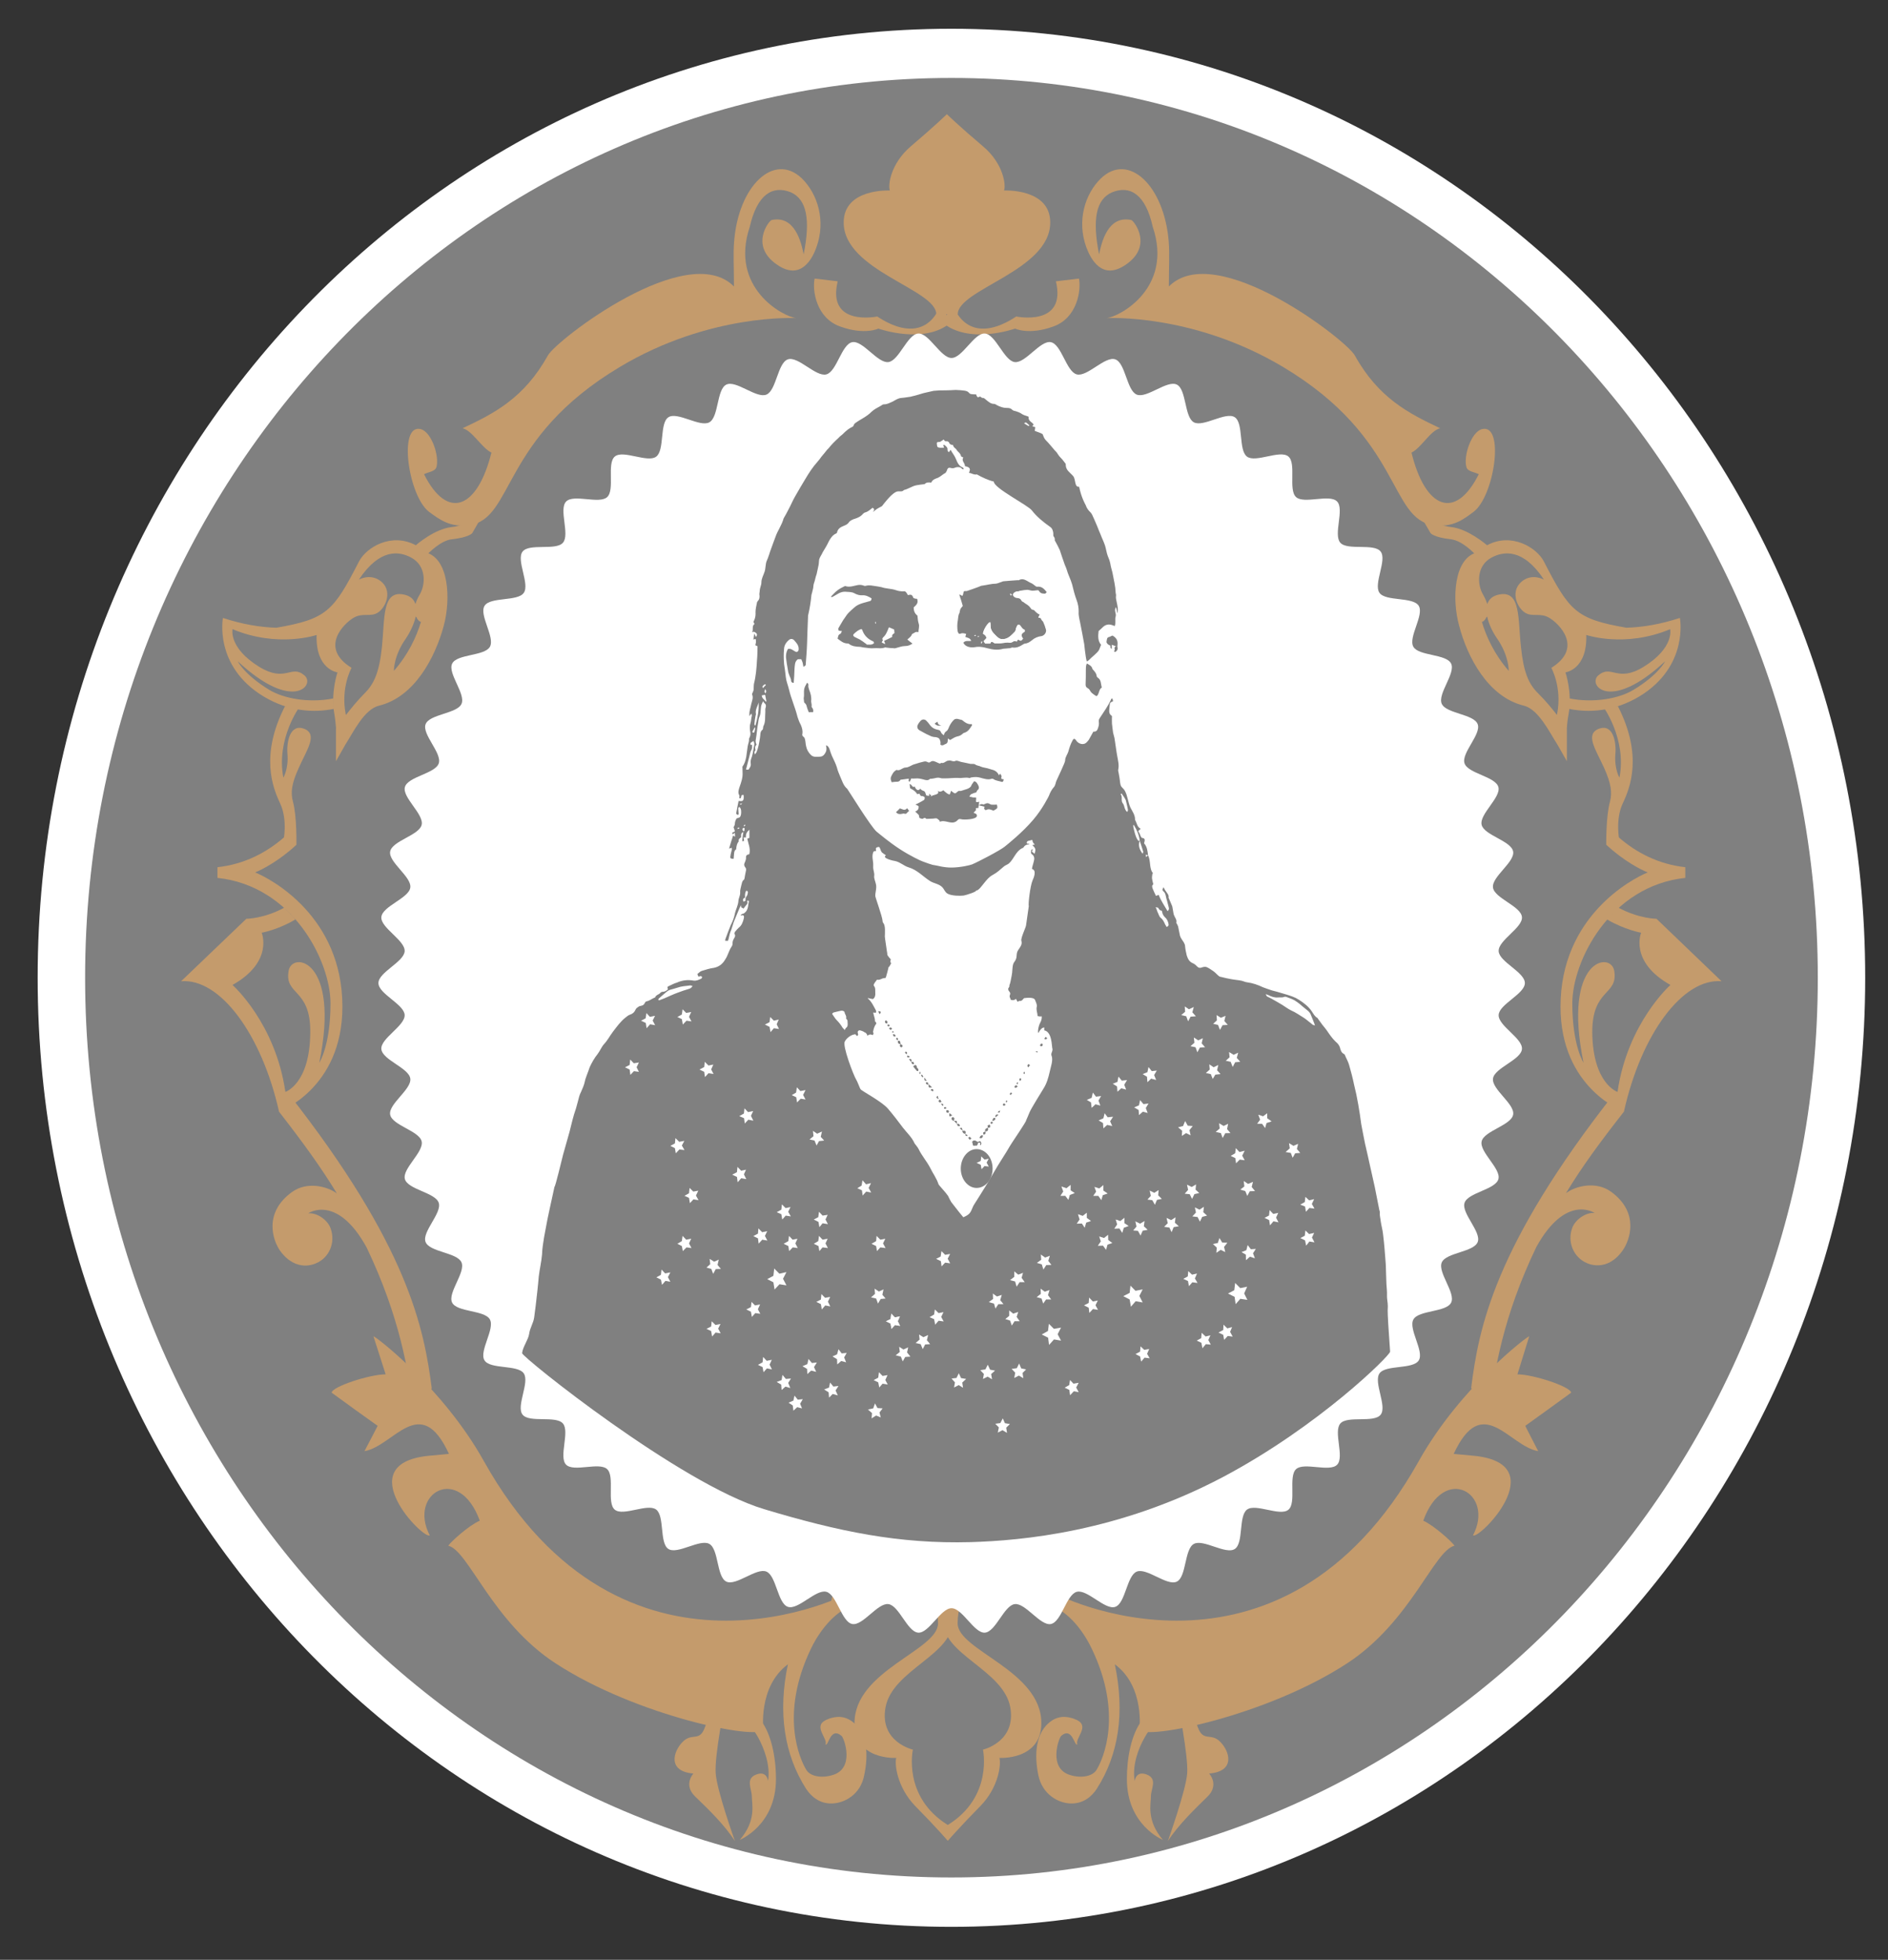 <?xml version="1.0" encoding="utf-8"?>
<!-- Generator: Adobe Illustrator 16.0.0, SVG Export Plug-In . SVG Version: 6.00 Build 0)  -->
<!DOCTYPE svg PUBLIC "-//W3C//DTD SVG 1.1//EN" "http://www.w3.org/Graphics/SVG/1.1/DTD/svg11.dtd">
<svg version="1.1" id="Layer_1" xmlns="http://www.w3.org/2000/svg" xmlns:xlink="http://www.w3.org/1999/xlink" x="0px" y="0px"
	 width="514.473px" height="533.973px" viewBox="0 0 514.473 533.973" enable-background="new 0 0 514.473 533.973"
	 xml:space="preserve">
<rect x="0" y="0" width="514.473" height="533.973" fill="#333333" stroke="none"/>
<g>
	<g>
		<path fill="#FFFFFF" d="M508.26,266.361c0,142.792-111.496,258.626-249.033,258.626c-137.46,0-248.964-115.834-248.964-258.626
			c0-142.818,111.504-258.528,248.964-258.528C396.764,7.833,508.26,123.543,508.26,266.361z"/>
		<path fill="#808080" d="M495.344,266.361c0,135.423-105.725,245.175-236.117,245.175c-130.337,0-236.034-109.752-236.034-245.174
			c0-135.34,105.696-245.125,236.034-245.125C389.622,21.236,495.344,131.021,495.344,266.361z"/>
		<g>
			<g>
				<g>
					<path fill="#C49B6C" d="M290.213,436.907c-0.443-3.48-3.461-10.84-9.264-10.84c-5.742,0-8.107,3.176-8.107,3.176
						s-14.668-2.594-15.722,12.336c-0.61,9.111,16.319,13.354,18.181,23.598c1.65,9.453-7.447,11.527-7.447,11.527
						s2.838,12.865-9.588,20.529c-12.381-7.691-9.51-20.529-9.51-20.529s-9.176-2.074-7.452-11.527
						c1.893-10.242,18.778-14.483,18.122-23.598c-1.008-14.93-15.708-12.336-15.708-12.336s-2.336-3.176-8.138-3.176
						c-5.709,0-8.777,7.358-9.174,10.84l5.052,1.494c1.299-13.781,11.068-5.859,11.068-5.859c8.622-2.84,13.082,2.273,13.082,9.754
						c0,7.389-22.759,12.822-22.759,27.172c0,10.213,11.384,9.494,11.384,9.494c-0.516,1.42,0.124,7.924,5.163,13.111
						c5.861,5.938,8.868,9.479,8.868,9.479s3.053-3.543,8.885-9.479c5.102-5.189,5.692-11.691,5.174-13.111
						c0,0,11.438,0.719,11.438-9.494c0-14.35-22.811-19.783-22.811-27.172c0-7.479,4.43-12.594,13.113-9.754
						c0,0,9.787-7.922,11.082,5.859L290.213,436.907z"/>
				</g>
				<g>
					<path fill="#C49B6C" d="M286.292,433.456c0.61,0.979,62.434,32.393,100.34-35.404c11.188-20.014,29.84-34.237,30.07-33.946
						c-1.234,4-2.504,8.026-3.205,10.348c4.229,0,14.457,3.332,14.641,4.994c-4.34,3.143-8.655,6.289-12.502,9.037
						c0.349,0.809,1.968,3.815,3.513,6.896c-7.955-1.356-15.179-16.192-23.021,0.748c1.982,0.201,3.953,0.354,5.906,0.553
						c21.295,2.4,0.854,23.007-0.64,21.619c5.982-11.406-7.94-19.645-13.559-3.969c2.793,1.205,7.924,5.815,8.502,6.82
						c-5.537,1.27-11.922,20.698-29.186,31.995c-22.104,14.486-55.365,21.08-56.646,18.074c-0.108,0.486,1.676-11.584-6.721-17.768
						c2.764,13.098,1.104,24.576-4.945,33.967c-1.356,2.086-3.739,4.104-7.205,3.951c-3.233-0.139-7.6-2.383-8.7-7.742
						c-1.064-5.217-0.992-11.826,3.819-14.914c1.037-0.654,2.213-0.959,3.371-0.93c0.58,0.016,1.162,0.106,1.726,0.262
						c0.551,0.119,1.159,0.396,1.725,0.641c3.375,1.757-0.684,4.902,0,6.597c-0.805,0.653-1.342-4.947-4.412-2.32
						c-0.686,0.627-3.602,8.914,2.475,10.668c2.932,0.916,6.105,0.398,7.205-1.479c1.785-2.964,7.205-15.101-1.312-32.884
						c-3.513-7.42-8.929-11.661-11.466-11.467"/>
					<path fill="#C49B6C" d="M301.542,86.677c3.619-0.396,18.197-8.258,12.578-24.868c-1.939-8.806-6.135-11.402-11.021-9.433
						c-4.488,1.894-5.481,7.45-3.604,16.929c0.657-3.19,2.366-10.716,8.779-9.357c0.653,0.139,6.381,7.312-2.062,12.533
						c-5.981,3.665-8.959-1.772-10.196-5.113c-2.64-7.221-0.353-14.564,3.981-18.762c7.514-7.236,17.326,2,18.488,17.387
						c0.241,3.221,0.028,6.594,0.028,12.059c12.779-12.885,48.347,14.578,50.648,18.762c6.473,11.679,14.764,15.843,23.281,19.875
						c-2.642,0.563-5.191,5.389-7.816,6.624c3.738,15.342,11.951,18.609,18.334,5.893c-1.236-0.641-3.053-0.688-3.375-1.969
						c-0.836-2.946,1.297-9.54,4.26-10.319c6.273-1.557,3.371,18.38-2.35,22.576c-2.644,1.97-5.59,4.29-10.795,3.604
						c-12.332-1.604-8.469-23.586-40.986-43.062C325.081,85.288,301.542,86.677,301.542,86.677z"/>
					<path fill="#C49B6C" d="M440.057,297.73c-32.896,41.767-37.127,64.158-39.172,80.478l5.113,5.233
						c1.238-9.901,3.529-24.668,12.627-43.643c8.09-14.699,15.92-9.295,15.92-9.295c-2.379-0.271-5.234,1.77-6.092,3.969
						c-1.492,3.953,0.383,8.185,4.016,9.693c0,0,5.357,2.701,9.709-3.479c1.939-2.735,4.688-10.323-3.235-16.028
						c-4.045-2.902-9.632-1.543-12.228,0.439c4.396-7.25,9.25-13.845,15.799-22.212L440.057,297.73z"/>
					<g>
						<path fill="#C49B6C" d="M457.764,168.36c-5.131,1.694-10.104,2.55-14.576,2.672c-13.739-2.381-15.526-4.521-22.516-18.104
							c-1.986-3.771-8.824-7.938-15.451-4.368c-0.242-0.197-5.145-4.411-9.678-4.945c-5.389-0.597-9.191-4.351-9.191-4.351
							l3.453,5.969c0,0,0.793,1.174,5.511,1.696c3.221,0.333,6.653,4.104,6.653,4.104s0.168-0.442,0.582-0.533
							c-6.44,1.525-6.93,12.791-4.944,19.98c2.229,8.593,7.922,19.403,17.565,21.767c4.062,0.978,6.965,7.131,9.226,10.64
							l2.577,4.52c0,0,0-0.257-0.014-0.546v-8.397v-0.016c0.074-1.314,0.24-2.657,0.471-3.847c1.07-5.861-0.854-11.404-0.854-11.404
							s5.971-0.732,5.678-10.195c0,0,10.504,3.603,22.855-1.574c0,0,1.219,5.054-7.238,10.259c-7.266,4.457-8.715-0.81-12.381,2.365
							c-2.914,2.563,3.178,10.167,18.242-3.875c0,0-1.709,3.615-8.67,7.815c-3.861,2.319-10.675,3.619-17.326,2.319
							c0,0,0,2.32-0.148,2.841c5.338,1.066,12.164,0.778,19.168-3.422C460.297,181.472,457.764,168.36,457.764,168.36z
							 M403.741,169.23l0.106,0.228c0.611-0.259,0.855-0.641,1.205-1.297c0,0,0.09-0.076,0.187-0.198
							c0.44,2.091,1.522,4.318,2.731,6.031c3.269,4.73,3.16,8.791,3.16,8.791C407.219,178.297,404.995,173.506,403.741,169.23z
							 M422.733,181.96c0,0,2.944,5.3,1.602,12.413c0,0.167-0.076,0.289-0.076,0.427c-1.344-1.757-3.112-3.895-5.1-5.864
							c-2.625-2.577-3.984-5.739-4.701-12.654c-0.854-7.693,0-15.417-5.859-14.318c-1.893,0.352-2.916,1.328-3.299,2.625
							c-0.244-0.702-0.594-1.571-1.158-2.563c-1.682-2.81-1.817-7.923,2.32-10.121c3.232-1.727,8.578-2.58,14.256,6.014
							c-2.44-1.174-4.764-0.794-6.426,0.87c-2.613,2.625-0.887,6.655,1.115,8.03c2,1.45,4.229,0,6.729,1.496
							C424.852,169.886,431.542,176.481,422.733,181.96z"/>
						<path fill="#C49B6C" d="M436.79,192.433c0,0,6.551,8.868,4.506,19.447c0,0-1.436-2.394-1.117-6.366
							c0.31-3.387-0.641-8.38-4.485-6.96c-3.906,1.514-0.775,5.787,1.401,10.627c1.974,4.396,2.23,6.744,1.621,9.234
							c-1.131,3.998-1.021,11.754-1.021,11.754l3.602-0.964c0,0-1.234-5.755,0.885-10.288c2.107-4.441,5.48-13.172-1.299-26.484
							H436.79z"/>
					</g>
					<path fill="#C49B6C" d="M451.385,250.332c0,0-4.731,0-10.307-2.991c0,0-2.441,2.353-3.141,3.191
						c4.852,2.825,9.262,3.602,9.262,3.602s-3.312,7.892,7.988,14.23c0,0-11.695,10.332-14.414,29.137c0,0-6.732-2.147-6.886-16.211
						c-0.047-12.072,7.113-9.996,5.984-16.79c-0.916-5.371-14.197-3.296-8.363,25.062c0,0-3.057-4.684-3.057-16.164
						c0-11.524,10.26-32.024,30.787-34.209v-2.914c-7.31-0.778-13.4-4.002-18.146-8.138c0,0-3.268,1.97-3.401,2.031
						c4.729,4.352,9.387,6.794,11.311,7.526c-4.459,1.831-23.768,12.089-23.768,36.59c0,22.36,17.278,28.604,17.278,28.604
						c4.687-21.11,16.015-36.425,26.605-35.537"/>
					<path fill="#C49B6C" d="M322.444,465.42c-2.433,0-7.396,2.305-10.509,7.938c-1.756,3.024-3.479,7.739-2.729,11.895
						c0,0,0.291-2.945,3.33-1.742c2.959,1.193,1.082,3.853,1.082,5.953c0,2.092-1.254,6.566,3.266,11.83
						c0,0-9.813-3.938-9.813-16.59c0-6,1.266-12.047,3.893-15.68c2.918-4.074,7.437-5.435,11.771-5.998L322.444,465.42z"/>
					<path fill="#C49B6C" d="M318.229,501.645c2.82-4.409,7.433-8.838,10.806-12.137c3.328-3.233,0.444-6.289,0.444-6.289
						c7.279-0.594,5.615-6.061,3.021-8.651c-2.531-2.597-4.607,0.17-6.105-3.972c-1.803-5.268-7.233-10.092-5.479-6.84
						c0,0,2.914,14.549,2.594,19.4C323.143,487.907,318.229,501.645,318.229,501.645z"/>
				</g>
				<g>
					<path fill="#C49B6C" d="M232.209,433.456c-0.644,0.979-62.464,32.393-100.385-35.404
						c-11.157-20.014-29.805-34.237-30.055-33.946c1.267,4,2.556,8.026,3.319,10.348c-4.335,0-14.563,3.332-14.714,4.994
						c4.296,3.143,8.669,6.289,12.531,9.037c-0.404,0.809-1.96,3.815-3.586,6.896c7.976-1.356,15.226-16.192,23.02,0.748
						c-1.969,0.201-3.931,0.354-5.908,0.553c-21.209,2.4-0.862,23.007,0.665,21.619c-5.946-11.406,7.923-19.645,13.647-3.969
						c-2.902,1.205-8,5.815-8.587,6.82c5.49,1.27,11.891,20.698,29.166,31.995c22.149,14.486,55.458,21.08,56.664,18.074
						c0.122,0.486-1.62-11.584,6.715-17.768c-2.763,13.098-1.022,24.576,4.978,33.967c1.388,2.086,3.725,4.104,7.175,3.951
						c3.265-0.139,7.647-2.383,8.653-7.742c1.101-5.217,1.101-11.826-3.785-14.914c-1.021-0.654-2.199-0.959-3.358-0.93
						c-0.534,0.016-1.161,0.106-1.71,0.262c-0.565,0.119-1.13,0.396-1.709,0.641c-3.405,1.757,0.656,4.902,0,6.597
						c0.807,0.653,1.267-4.947,4.381-2.32c0.731,0.627,3.679,8.914-2.472,10.668c-2.947,0.916-6.109,0.398-7.175-1.479
						c-1.787-2.964-7.22-15.101,1.266-32.884c3.542-7.42,9.023-11.661,11.543-11.467"/>
					<path fill="#C49B6C" d="M216.974,86.677c-3.603-0.396-18.241-8.258-12.67-24.868c2-8.806,6.2-11.402,11.145-9.433
						c4.379,1.894,5.449,7.45,3.541,16.929c-0.627-3.19-2.382-10.716-8.717-9.357c-0.701,0.139-6.379,7.312,2.03,12.533
						c5.955,3.665,8.991-1.772,10.167-5.113c2.641-7.221,0.32-14.564-3.97-18.762c-7.569-7.236-17.342,2-18.469,17.387
						c-0.26,3.221-0.032,6.594-0.032,12.059c-12.761-12.885-48.345,14.578-50.681,18.762c-6.487,11.679-14.684,15.843-23.271,19.875
						c2.609,0.563,5.244,5.389,7.864,6.624c-3.812,15.342-11.984,18.609-18.366,5.893c1.223-0.641,3.016-0.688,3.39-1.969
						c0.824-2.946-1.329-9.54-4.281-10.319c-6.267-1.557-3.359,18.38,2.303,22.576c2.711,1.97,5.664,4.29,10.823,3.604
						c12.366-1.604,8.49-23.586,41.034-43.062C193.389,85.288,216.974,86.677,216.974,86.677z"/>
					<path fill="#C49B6C" d="M78.489,297.823c32.805,41.75,37.073,64.176,39.164,80.477l-5.114,5.222
						c-1.244-9.89-3.573-24.695-12.646-43.656c-8.092-14.703-15.906-9.281-15.906-9.281c2.381-0.244,5.266,1.803,6.066,4.002
						c1.504,3.967-0.396,8.197-4,9.629c0,0-5.288,2.721-9.737-3.447c-1.925-2.721-4.634-10.305,3.266-15.998
						c4.09-2.946,9.602-1.559,12.218,0.396c-4.396-7.234-9.265-13.904-15.761-22.271L78.489,297.823z"/>
					<g>
						<path fill="#C49B6C" d="M71.781,189.73c6.96,4.2,13.775,4.488,19.158,3.422c-0.161-0.521-0.161-2.841-0.161-2.841
							c-6.688,1.299-13.472,0-17.349-2.319c-6.915-4.2-8.64-7.815-8.64-7.815c15.074,14.042,21.172,6.438,18.21,3.875
							c-3.671-3.175-5.068,2.091-12.364-2.365c-8.434-5.206-7.268-10.259-7.268-10.259c12.382,5.176,22.915,1.574,22.915,1.574
							c-0.321,9.463,5.678,10.195,5.678,10.195s-1.909,5.543-0.839,11.404c0.213,1.19,0.336,2.533,0.458,3.847l-0.031,0.016v8.397
							c0,0.289,0,0.546,0,0.546l2.556-4.518c2.252-3.509,5.137-9.663,9.244-10.64c9.63-2.364,15.271-13.174,17.578-21.767
							c1.946-7.189,1.464-18.455-5.015-19.98c0.464,0.091,0.556,0.533,0.556,0.533s3.497-3.771,6.656-4.104
							c4.808-0.521,5.579-1.696,5.579-1.696l3.436-5.969c0,0-3.764,3.754-9.153,4.351c-4.58,0.534-9.479,4.748-9.654,4.945
							c-6.71-3.571-13.502,0.597-15.479,4.368c-6.984,13.585-8.786,15.723-22.554,18.104c-4.467-0.123-9.427-0.978-14.549-2.672
							C60.751,168.36,58.218,181.472,71.781,189.73z M107.333,182.785c0,0-0.1-4.061,3.252-8.791
							c1.152-1.712,2.243-3.94,2.701-6.031c0.092,0.122,0.198,0.198,0.198,0.198c0.29,0.656,0.58,1.038,1.168,1.297l0.122-0.228
							C113.508,173.506,111.257,178.297,107.333,182.785z M96.357,168.314c2.535-1.496,4.755-0.046,6.739-1.496
							c2.001-1.375,3.718-5.405,1.154-8.03c-1.687-1.664-4.046-2.044-6.458-0.87c5.731-8.594,11.014-7.739,14.22-6.014
							c4.189,2.198,4.014,7.312,2.341,10.121c-0.602,0.992-0.93,1.862-1.152,2.563c-0.419-1.297-1.374-2.273-3.296-2.625
							c-5.832-1.1-5.03,6.625-5.832,14.318c-0.724,6.915-2.145,10.078-4.754,12.654c-1.939,1.969-3.702,4.107-5.039,5.864
							c-0.091-0.138-0.091-0.26-0.114-0.427c-1.329-7.113,1.627-12.413,1.627-12.413C86.932,176.481,93.687,169.886,96.357,168.314z
							"/>
						<path fill="#C49B6C" d="M81.727,192.433c0,0-6.548,8.868-4.511,19.447c0,0,1.435-2.394,1.116-6.366
							c-0.299-3.387,0.702-8.38,4.533-6.96c3.869,1.514,0.694,5.787-1.436,10.627c-2.008,4.396-2.26,6.744-1.604,9.234
							c1.108,3.998,0.946,11.754,0.946,11.754l-3.556-0.964c0,0,1.259-5.755-0.871-10.288c-2.09-4.441-5.479-13.172,1.299-26.484
							H81.727z"/>
					</g>
					<path fill="#C49B6C" d="M67.131,250.332c0,0,4.717,0,10.268-2.991c0,0,2.497,2.353,3.075,3.191
						c-4.771,2.825-9.167,3.602-9.167,3.602s3.327,7.892-7.953,14.23c0,0,11.693,10.332,14.41,29.137c0,0,6.709-2.147,6.779-16.211
						c0.153-12.072-7.067-9.996-5.893-16.79c0.901-5.371,14.151-3.296,8.358,25.062c0,0,3.053-4.684,3.053-16.164
						c0-11.524-10.235-32.024-30.805-34.209v-2.914c7.319-0.778,13.411-4.002,18.143-8.138c0,0,3.282,1.97,3.373,2.031
						c-4.655,4.352-9.396,6.794-11.249,7.526c4.457,1.831,23.782,12.089,23.782,36.59c0,22.36-17.266,28.604-17.266,28.604
						c-4.731-21.11-16.103-36.425-26.689-35.537"/>
					<path fill="#C49B6C" d="M196.063,465.42c2.393,0,7.386,2.305,10.516,7.938c1.665,3.024,3.42,7.739,2.702,11.895
						c0,0-0.243-2.945-3.268-1.742c-2.962,1.193-1.143,3.853-1.143,5.953c0,2.092,1.297,6.566-3.284,11.83
						c0,0,9.861-3.938,9.861-16.59c0-6-1.298-12.047-3.908-15.68c-2.901-4.074-7.403-5.435-11.782-5.998L196.063,465.42z"/>
					<path fill="#C49B6C" d="M200.275,501.645c-2.796-4.409-7.392-8.838-10.823-12.137c-3.361-3.233-0.505-6.289-0.505-6.289
						c-7.175-0.594-5.495-6.061-2.902-8.651c2.537-2.597,4.581,0.17,6.049-3.972c1.782-5.268,7.249-10.092,5.507-6.84
						c0,0-2.944,14.549-2.577,19.4C195.343,487.907,200.275,501.645,200.275,501.645z"/>
				</g>
				<path fill="#C49B6C" d="M260.984,85.639c0-6.854,25.201-11.861,25.201-25.019c0-9.373-12.594-8.717-12.594-8.717
					c0.566-1.359-0.094-7.312-5.756-12.058c-6.504-5.497-9.816-8.731-9.816-8.731s-3.324,3.237-9.8,8.731
					c-5.583,4.747-6.289,10.699-5.737,12.058c0,0-12.579-0.656-12.579,8.717c0,13.158,25.23,18.165,25.23,25.019"/>
				<path fill="#C49B6C" d="M256.738,87.792c7.176,6.26,19.873,1.739,19.873,1.739s3.759,1.832,10.353-0.55
					c6.609-2.304,7.681-9.937,7.054-13.081l-6.287,0.748c2.977,12.472-10.812,9.586-10.812,9.586
					c-8.974,5.922-14.774,3.296-17.231-3.114"/>
				<path fill="#C49B6C" d="M259.182,87.792c-7.144,6.26-19.829,1.739-19.829,1.739s-3.755,1.832-10.352-0.55
					c-6.622-2.304-7.692-9.937-7.021-13.081l6.29,0.748c-3.021,12.472,10.776,9.586,10.776,9.586
					c8.979,5.922,14.807,3.296,17.22-3.114"/>
			</g>
		</g>
		<g>
			<g>
				<path fill="#FFFFFF" d="M415.52,267.84c0,2.971-7.016,5.768-7.145,8.699c-0.131,2.967,6.609,6.371,6.35,9.295
					c-0.262,2.957-7.496,5.121-7.887,8.031c-0.396,2.941,6.012,6.938,5.488,9.83c-0.527,2.918-7.93,4.418-8.584,7.281
					c-0.66,2.893,5.354,7.459,4.563,10.289c-0.793,2.856-8.301,3.666-9.219,6.457c-0.928,2.815,4.633,7.928,3.584,10.672
					c-1.059,2.77-8.608,2.864-9.789,5.557c-1.188,2.715,3.855,8.334,2.545,10.965c-1.317,2.654-8.844,2.02-10.278,4.582
					c-1.449,2.586,3.02,8.672,1.455,11.162c-1.576,2.51-8.998,1.125-10.688,3.531c-1.701,2.428,2.127,8.936,0.316,11.252
					c-1.824,2.336-9.064,0.188-10.994,2.408c-1.945,2.233,1.176,9.11-0.871,11.225c-2.062,2.125-9.027-0.783-11.189,1.213
					c-2.174,2.01,0.175,9.188-2.1,11.061c-2.281,1.884-8.879-1.791-11.254-0.053c-2.388,1.748-0.881,9.148-3.355,10.746
					c-2.481,1.604-8.602-2.82-11.17-1.373c-2.574,1.449-1.967,8.978-4.621,10.262c-2.653,1.289-8.186-3.85-10.916-2.729
					c-2.729,1.117-3.065,8.662-5.866,9.604c-2.793,0.941-7.625-4.856-10.48-4.096c-2.846,0.758-4.148,8.195-7.054,8.771
					c-2.886,0.569-6.925-5.808-9.862-5.423c-2.912,0.382-5.174,7.584-8.135,7.775c-2.93,0.189-6.105-6.658-9.074-6.658
					c-2.968,0-6.146,6.851-9.073,6.658c-2.96-0.191-5.22-7.396-8.132-7.777c-2.938-0.385-6.979,5.99-9.864,5.42
					c-2.903-0.575-4.204-8.014-7.048-8.771c-2.856-0.764-7.69,5.035-10.482,4.092c-2.799-0.942-3.133-8.485-5.862-9.604
					c-2.73-1.119-8.261,4.018-10.917,2.729c-2.652-1.287-2.041-8.812-4.614-10.264c-2.567-1.447-8.687,2.973-11.169,1.369
					c-2.474-1.601-0.963-8.996-3.349-10.744c-2.375-1.74-8.971,1.93-11.252,0.047c-2.271-1.873,0.08-9.049-2.093-11.059
					c-2.16-1.996-9.127,0.909-11.188-1.216c-2.046-2.112,1.077-8.987-0.866-11.223c-1.93-2.219-9.169-0.076-10.992-2.41
					c-1.809-2.315,2.021-8.823,0.32-11.25c-1.687-2.405-9.109-1.022-10.684-3.53c-1.562-2.488,2.907-8.574,1.459-11.16
					c-1.437-2.562-8.96-1.928-10.28-4.58c-1.308-2.633,3.738-8.248,2.549-10.963c-1.179-2.691-8.729-2.785-9.788-5.556
					c-1.049-2.743,4.512-7.854,3.585-10.67c-0.917-2.791-8.426-3.598-9.219-6.455c-0.786-2.829,5.228-7.395,4.567-10.286
					c-0.654-2.861-8.055-4.361-8.583-7.279c-0.522-2.891,5.884-6.887,5.49-9.826c-0.391-2.908-7.625-5.072-7.888-8.027
					c-0.259-2.924,6.48-6.332,6.349-9.297c-0.129-2.932-7.143-5.729-7.143-8.698c0-2.968,7.014-5.765,7.144-8.696
					c0.13-2.964-6.608-6.37-6.349-9.293c0.263-2.955,7.498-5.117,7.888-8.027c0.396-2.939-6.01-6.937-5.488-9.826
					c0.528-2.918,7.929-4.416,8.584-7.278c0.661-2.89-5.352-7.457-4.565-10.287c0.794-2.856,8.302-3.663,9.221-6.454
					c0.927-2.815-4.632-7.925-3.583-10.669c1.059-2.768,8.609-2.861,9.789-5.552c1.19-2.714-3.856-8.332-2.547-10.962
					c1.32-2.653,8.844-2.015,10.28-4.579c1.449-2.584-3.021-8.67-1.458-11.159c1.576-2.509,8.998-1.124,10.686-3.53
					c1.7-2.425-2.129-8.933-0.319-11.25c1.823-2.333,9.063-0.19,10.993-2.409c1.943-2.234-1.181-9.109,0.866-11.221
					c2.06-2.126,9.026,0.782,11.186-1.215c2.173-2.009-0.177-9.185,2.093-11.058c2.281-1.883,8.877,1.789,11.251,0.048
					c2.385-1.748,0.875-9.146,3.348-10.745c2.482-1.604,8.602,2.817,11.168,1.37c2.573-1.451,1.96-8.976,4.612-10.264
					c2.655-1.289,8.187,3.848,10.917,2.728c2.728-1.119,3.062-8.662,5.858-9.606c2.792-0.942,7.625,4.855,10.481,4.093
					c2.843-0.759,4.145-8.196,7.047-8.772c2.884-0.572,6.924,5.804,9.86,5.419c2.912-0.382,5.171-7.585,8.131-7.778
					c2.927-0.19,6.104,6.658,9.071,6.658c2.971,0,6.146-6.849,9.074-6.658c2.961,0.192,5.223,7.396,8.135,7.777
					c2.938,0.385,6.979-5.992,9.861-5.42c2.902,0.575,4.207,8.012,7.051,8.771c2.857,0.762,7.691-5.037,10.482-4.095
					c2.801,0.944,3.137,8.487,5.864,9.605c2.73,1.119,8.263-4.019,10.918-2.729c2.652,1.287,2.043,8.812,4.617,10.263
					c2.568,1.447,8.688-2.975,11.17-1.372c2.476,1.598,0.967,8.996,3.354,10.743c2.375,1.74,8.971-1.934,11.254-0.051
					c2.27,1.873-0.078,9.05,2.096,11.059c2.16,1.997,9.127-0.913,11.188,1.212c2.049,2.112-1.072,8.987,0.87,11.222
					c1.933,2.218,9.173,0.074,10.994,2.408c1.812,2.316-2.018,8.825-0.315,11.25c1.688,2.407,9.108,1.021,10.688,3.529
					c1.562,2.489-2.903,8.577-1.455,11.161c1.438,2.564,8.961,1.925,10.281,4.578c1.312,2.631-3.734,8.25-2.545,10.964
					c1.18,2.691,8.729,2.784,9.789,5.553c1.051,2.745-4.508,7.855-3.58,10.671c0.918,2.791,8.426,3.597,9.221,6.454
					c0.787,2.83-5.225,7.398-4.562,10.289c0.654,2.863,8.057,4.361,8.586,7.28c0.521,2.89-5.885,6.888-5.488,9.828
					c0.391,2.91,7.625,5.072,7.889,8.028c0.261,2.924-6.479,6.332-6.348,9.296C408.504,262.073,415.52,264.872,415.52,267.84z"/>
			</g>
		</g>
		<g>
			<g>
				<g>
					<path fill="#808080" d="M142.269,368.682c0.167-1.692,1.694-3.646,1.922-5.25c0.215-1.666,1.16-2.887,1.375-4.518
						c0.106-1.057,0.29-2.033,0.396-3.055c0.305-2.73,0.642-5.435,0.854-8.119c0.243-2.002,0.72-3.975,0.887-5.939
						c0.045-1.602,0.32-3.203,0.565-4.748c0.229-1.203,0.457-2.471,0.684-3.647c0-0.259,1.588-7.566,2.137-10.027
						c0.292-0.168,1.942-7.252,2.353-8.793c0.565-2.045,1.16-4.121,1.742-6.168c0.549-2.151,1.005-4.271,1.755-6.363
						c0.349-1.129,0.593-2.274,0.898-3.329c0.094-0.396,0.305-0.824,0.473-1.175c0.415-0.963,0.855-1.881,1.069-2.946
						c0.107-0.627,0.396-1.236,0.583-1.83c0.273-0.672,0.5-1.33,0.717-1.972c0.565-1.237,1.266-2.504,2.181-3.635
						c0.643-0.838,1.054-1.953,1.788-2.746c0.932-0.992,1.525-2.196,2.365-3.297c1.085-1.401,2.047-2.793,3.45-3.894
						c0.367-0.291,0.81-0.657,1.221-0.78c0.734-0.228,1.205-0.67,1.527-1.402c0.092-0.291,0.472-0.563,0.793-0.762
						c0.2-0.185,0.55-0.185,0.794-0.277c0.428-0.071,0.716-0.315,0.915-0.748c0.078-0.151,0.229-0.379,0.411-0.424
						c0.766-0.108,1.392-0.627,2.047-0.932c0.184-0.033,0.367-0.138,0.367-0.199c0.289-0.688,1.054-0.717,1.437-1.222
						c0.121-0.153,0.427-0.243,0.427-0.243c0.762,0,1.161-0.277,1.601-0.673c-0.196-0.717-0.196-0.717,0.476-1.01
						c0.655-0.305,1.311-0.656,1.982-0.839c1.51-0.672,2.992-0.821,4.506-0.549c0.854,0.122,1.478-0.23,2.166-0.551
						c0.106-0.045,0.184-0.382,0.184-0.443c-0.078-0.133-0.306-0.212-0.306-0.212c-0.305-0.031-0.489,0.079-0.655,0.152
						c-0.14-0.245-0.26-0.489-0.322-0.734c0.412-0.332,0.764-0.717,1.205-0.854c1.115-0.333,2.137-0.688,3.33-0.838
						c1.343-0.276,2.352-1.038,3.052-2.275c0.716-1.037,0.948-2.286,1.664-3.39c0.216-0.289,0.383-0.671,0.338-1.021
						c-0.016-0.505,0.151-0.855,0.366-1.267c0.196-0.337,0.518-0.732,0.196-1.252c-0.151-0.09,0-0.456,0.109-0.61
						c0.305-0.395,0.672-0.806,1.067-1.16c0.748-0.578,1.07-1.45,1.314-2.426c0.195-0.899-0.049-1.055-0.917-0.854
						c0.151-0.168,0.35-0.383,0.55-0.459c0.411,0,0.64-0.29,0.928-0.563c0.732-0.87,0.597-1.97,0.855-2.947
						c-0.351-0.121-0.624-0.121-0.456,0.168c0.151,0.457,0,0.626-0.216,0.887c-0.289,0.318-0.534,0.668-0.794,1.022
						c-0.195-0.094-0.472-0.245-0.655-0.354c0-0.195,0-0.35-0.061-0.546c-0.411,0.746-0.671,1.494-1.022,2.288
						c-0.289,0.811-0.704,1.604-0.992,2.426c-0.29,0.826-0.505,1.771-0.872,2.58c-0.288,0.765-0.35,1.559-0.638,2.397
						c0,0-0.477,0-0.765,0c0-0.213,0-0.411,0.093-0.579c0.456-1.22,0.915-2.519,1.433-3.727c0.55-1.039,0.948-2.137,1.147-3.28
						c0.305-1.145,0.867-2.183,0.929-3.33c0.048-0.762,0.536-1.45,0.476-2.258c-0.077-0.64,0.212-1.357,0.334-2.028
						c0.154-0.504,0.154-1.086,0.688-1.452c0.09-0.045,0.151-0.273,0.167-0.412c0.106-0.687,0.245-1.388,0.399-2.092
						c0.074-0.351,0-0.655-0.231-0.897c-0.29-0.399-0.334-0.75-0.167-1.132c0.245-0.578,0.473-1.083,0.399-1.693
						c0-0.15,0.135-0.395,0.243-0.518c0.213-0.109,0.441-0.109,0.656-0.2c0.395-1.526-0.26-2.795-0.548-4.212
						c0.198-0.093,0.396-0.198,0.578-0.244c0-0.732,0-1.42,0-2.229c-0.746,0.639-1.067,1.266-0.929,2.107h-0.659
						c0.061,0.366,0.093,0.655,0.138,0.978c0,0-0.333,0-0.517,0.073c0.062-0.883,0.184-1.661,0.319-2.519
						c-0.808,0.321-0.595,0.918-0.595,1.408c-0.367,0.244-0.81,0.562-0.672,1.145c-0.472,0.578-0.61,1.188-0.7,2.166
						c-0.475,0.292-0.521,0.72-0.565,1.175c0,0.444-0.122,0.932-0.122,1.405c-0.9,0-1.021-0.151-0.842-0.96
						c0.077-0.565,0.292-1.145,0.382-1.742c0-0.074-0.061-0.151-0.061-0.306c-0.245,0.077-0.412,0.155-0.717,0.231
						c0.35-1.269,0.717-2.397,1.099-3.573c0.138,0.106,0.411,0.215,0.521,0.383c0-0.383,0-0.705-0.048-1.086
						c-0.258,0.137-0.427,0.245-0.624,0.382c-0.338-0.761,0.456-0.456,0.624-0.87c-0.062-0.273-0.258-0.734-0.35-1.067
						c0.138-0.26,0.35-0.582,0.35-0.887c0-0.624,0.26-1.16,0.475-1.494c0.44-0.2,0.883-0.228,0.977-0.473
						c0.212-0.354,0.273-0.793,0.273-1.208c0-0.517,0-1.066-0.518-1.478c-0.092,0.135-0.292,0.289-0.292,0.366
						c0,0.546,0.11,1.083,0.138,1.661c-0.333,0.292-0.533,0-0.7-0.196c0.228-1.192,0.412-2.292,0.672-3.451
						c1.295,0.229,1.494-0.122,1.355-1.62c-0.379-0.075-0.594,0-0.655,0.415c0,0.289-0.122,0.594-0.518,0.472
						c0-0.228,0.106-0.565,0-0.825c-0.443-0.671-0.154-1.511,0.045-2.149c0.472-1.331,0.932-2.597,0.854-3.985
						c0-0.521-0.044-0.964-0.044-1.636c0.562-0.761,0.838-1.588,1.051-2.747c0.108-0.932,0.276-1.877,0.382-2.793
						c0.093-0.655,0.443-1.299,0.351-1.986c0-0.134,0.06-0.195,0.122-0.318c0.183-0.397,0.337-0.842,0.26-1.407
						c-0.123-0.794-0.26-1.722,0-2.503c0.245-0.717,0.199-1.465,0.411-2.137c0-0.134-0.061-0.318-0.089-0.594
						c-0.245,0.276-0.444,0.46-0.611,0.688c-0.032-0.184,0.03-0.29,0.03-0.412c-0.062-0.98,0.337-1.893,0.505-2.857
						c0.166-0.822,0.642-1.708,0.228-2.608c-0.062-0.104,0.061-0.322,0.122-0.473c0.125-0.305,0.292-0.582,0.292-0.87
						c0.06-0.477,0-1.054,0.09-1.559c0.533-2.091,0.703-4.213,0.825-6.394c0.123-1.269,0.123-2.535,0.151-3.847
						c-0.151-0.076-0.411-0.169-0.61-0.292c0.167-0.594,0.305-1.16,0.062-1.694c-0.184,0.046-0.35,0.061-0.595,0.168
						c0.077-0.55,0.167-1.083,0.289-1.694c0.167,0.427,0.244,0.64,0.412,0.993c0.292-0.382,0.415-0.688,0.138-0.993
						c-0.305-0.276-0.671-0.626-1.176-0.276c0.415-0.762-0.151-1.708,0.671-2.305c-0.333-0.488-0.379-0.488-0.089-1.021
						c0.321-0.688,0.397-1.465,0.35-2.214c0-0.884,0.244-1.726,0.398-2.563c0-0.153,0.123-0.275,0.196-0.397
						c0.554-0.565,0.554-1.238,0.444-1.909c0-0.336,0.109-0.581,0.109-0.869c0-0.854,0.456-1.511,0.456-2.335
						c0-1.04,0.55-1.924,0.87-2.917c0.305-0.917,0.213-1.969,0.55-2.87c0.518-1.1,0.81-2.307,1.237-3.42
						c0.411-1.067,0.746-2.104,1.16-3.144c0.565-1.711,1.693-3.129,2.243-5.101c0.488-0.838,0.915-1.586,1.342-2.458
						c0.656-1.188,1.145-2.457,1.848-3.632c0.9-1.587,1.804-3.115,2.702-4.596c0.994-1.693,2.043-3.297,3.375-4.778
						c0.366-0.412,0.701-0.869,1.066-1.374c0.521-0.61,1.009-1.191,1.51-1.847c0.293-0.274,0.611-0.61,0.904-1.007
						c0.273-0.291,0.503-0.582,0.81-0.886c0.427-0.442,0.929-0.9,1.387-1.328c0.335-0.396,0.75-0.672,1.116-0.993
						c0.428-0.458,0.9-0.855,1.356-1.236c0.275-0.183,0.548-0.396,0.854-0.565c0.354-0.167,0.81-0.305,0.854-0.794
						c0.093-0.122,0.186-0.304,0.31-0.397c1.51-1.129,3.234-1.8,4.53-3.16c0.749-0.717,1.696-1.113,2.552-1.632
						c0.289-0.214,0.565-0.396,0.871-0.382c0.899,0,1.587-0.441,2.379-0.778c0.718-0.397,1.406-0.884,2.306-0.963
						c0.87-0.061,1.68-0.228,2.534-0.334c0.169-0.031,0.335-0.092,0.335-0.092c1.176-0.261,2.151-0.58,3.176-0.886
						c0.81-0.168,1.647-0.396,2.747-0.624c0.549-0.048,1.13-0.078,1.695-0.125c1.007,0,1.955,0,2.932-0.045
						c0.653,0,1.266-0.121,1.92-0.046c0.61,0,1.225,0.091,1.881,0.168c0.457,0.062,0.944,0.199,1.283,0.658
						c0.104,0.123,0.336,0.273,0.53,0.273c0.383,0.078,0.843,0.078,1.345,0.078c0.094,0.229,0.123,0.458,0.307,0.642
						c0.261,0.365,0.55-0.092,0.793-0.031c0.216,0.061,0.412,0.366,0.642,0.366c0.43-0.061,0.643,0.245,0.992,0.52
						c0.627,0.503,1.299,1.159,2.245,1.099c0,0,0.396,0.122,0.595,0.291c0.871,0.488,1.815,0.809,2.731,0.809
						c0.611,0,1.086,0.047,1.496,0.457c0.062,0.108,0.229,0.2,0.396,0.276c0.889,0.213,1.727,0.488,2.475,1.037
						c0.521,0.292,1.115,0.383,1.635,0.627c-0.184,1.251,0.992,1.403,1.375,2.153c-0.123,0.166-0.262,0.243-0.383,0.411
						c0.32,0.123,0.564,0.23,0.826,0.305c-0.062,0.351-0.141,0.703-0.141,0.993c0.428,0.167,0.811,0.306,1.188,0.441
						c0.319,0.092,0.565,0.23,0.948,0.444c0.214,0.488,0.351,1.099,0.839,1.618c0.87,0.854,1.604,1.801,2.396,2.717
						c0.304,0.351,0.688,0.657,0.886,1.084c0.244,0.396,0.58,0.793,0.9,1.114c0.504,0.488,0.811,1.007,1.236,1.511
						c0.045,0.046,0.045,0.214,0.045,0.305c0,1.497,1.176,2.076,2.029,3.084c0.75,0.915,0.307,3.098,1.617,2.899
						c0.153,0.702,0.319,1.39,0.537,2.061c0.334,1.054,0.762,2.031,1.28,3.007c0.194,0.595,0.578,1.191,0.961,1.588
						c0.396,0.367,0.627,0.672,0.824,1.083c0.457,0.963,0.854,1.939,1.295,2.947c0.291,0.792,0.655,1.617,0.996,2.442
						c0.35,0.948,0.838,1.877,1.157,2.871c0.289,0.898,0.412,1.923,0.73,2.792c0.324,0.732,0.582,1.451,0.734,2.229
						c0.119,0.793,0.365,1.542,0.564,2.353c0.168,0.946,0.381,1.924,0.563,2.87c0.17,0.854,0.272,1.725,0.307,2.563
						c0,0.292,0.166,0.581,0.107,0.886c-0.107,0.579,0.073,1.16,0.182,1.727c0.199,0.991,0.474,1.907,0.199,3.113
						c-0.106-0.657-0.199-1.116-0.381-1.74c-0.673,0.946,0.182,1.74-0.107,2.611c-0.243,0.747,0.107,1.693-0.243,2.564
						c-0.14-0.078-0.293-0.139-0.443-0.169c-1.221-0.519-2.168-0.258-3.068,0.718c-0.305,0.305-0.594,0.563-0.887,0.808
						c-0.168,1.375-0.229,2.687,0.676,3.741c-0.201,0.488-0.369,0.932-0.521,1.327c-0.426,0.902-2.061,2.014-2.746,2.795
						c-0.184,0.196-0.413,0.26-0.627,0.428c-0.106-0.476-0.229-0.887-0.272-1.298c-0.185-1.145-0.308-2.32-0.428-3.435
						c-0.322-1.893-0.72-3.785-1.07-5.633c-0.199-1.039-0.521-2.122-0.444-3.114c0.032-1.16-0.193-2.259-0.531-3.175
						c-0.564-1.465-0.898-2.945-1.267-4.396c-0.397-1.388-1.1-2.639-1.465-4c-0.185-0.641-0.551-1.266-0.733-1.923
						c-0.429-1.115-0.748-2.244-1.131-3.342c-0.382-0.87-0.854-1.74-1.402-2.718c0.059-0.213,0.059-0.67-0.289-1.053
						c-0.078-0.106-0.154-0.396-0.078-0.564c0-0.78-0.26-1.557-0.777-1.954c-1.848-1.298-3.711-2.78-5.084-4.565
						c-1.037-1.404-10.486-6.135-10.35-7.847c-1.527-0.365-3.254-1.174-4.623-1.953c-0.934,0.168-1.471-0.411-2.171-0.411
						c0.474-1.129,0.382-1.512-1.099-1.848c0.075-0.84-1.039-1.45-0.427-2.35c-0.307-0.154-0.612-0.26-0.612-0.305
						c-0.152-0.932-0.947-1.221-1.267-1.862c-0.242-0.367-0.795-0.504-0.946-1.251c-0.611,0-0.933-0.244-1.101-0.704
						c-0.029-0.151-0.242-0.184-0.412-0.29c-0.258,0-0.536,0-0.536,0c-0.273-0.152-0.35-0.289-0.439-0.488
						c-0.506,0.199-0.793,0.672-1.299,0.672c-0.582,0-0.672,0.106-0.582,0.688c0.062,0.67,0.141,0.793,0.781,0.869
						c0.29,0.016,0.639,0.016,0.639,0.016s0.461-0.016,0.551-0.092c-0.09-0.213-0.183-0.412-0.322-0.596
						c0.232-0.061,0.322-0.075,0.427-0.075c0.278,0.259,0.661,0.548,0.782,0.885c0.062,0.367-0.092,0.854,0.41,1.053
						c0.17-0.167,0.323-0.351,0.461-0.625c0.426,0.87,1.084,1.557,1.433,2.474c0.399,1.007,0.842,1.983,1.879,2.35
						c0.153,0.076,0.184,0.274,0.26,0.442c-0.26,0.062-0.441,0-0.531-0.167c-0.414-0.443-0.949-0.396-1.451-0.349
						c-0.242,0.045-0.504,0.183-0.779,0.258c-0.168,0-0.383,0.031-0.562,0c-0.797-0.258-1.054-0.107-1.33,0.794
						c-0.104,0.122-0.185,0.396-0.333,0.505c-0.705,0.336-1.237,0.946-2.048,1.326c-0.626,0.23-1.493,0.459-1.816,1.314
						c-0.641-0.076-1.266-0.167-1.816,0.413c-0.854,0.061-1.617,0.213-2.289,0.319c-1.159,0.245-2.047,0.963-3.341,1.283
						c-0.262,0.337-0.611,0.365-0.948,0.365c-0.396-0.028-0.838-0.028-1.191,0.139c-1.053,0.549-1.834,1.465-2.565,2.305
						c-0.472,0.519-0.854,1.039-1.266,1.572c-0.078,0.046-0.229,0.138-0.352,0.198c-0.398,0.198-0.765,0.397-1.13,0.641
						c-0.352,0.259-0.655,0.52-0.993,0.777c0.458-0.747,0.458-0.747-0.09-1.174c-0.549,0.441-1.175,1.037-1.971,1.268
						c-0.229,0.045-0.457,0.212-0.611,0.352c-0.7,0.884-1.648,1.205-2.669,1.526c-0.427,0.183-1.026,0.489-1.209,0.824
						c-0.365,0.581-0.914,0.764-1.417,0.977c-0.886,0.352-1.574,0.764-1.817,1.771c0,0.153-0.136,0.291-0.306,0.322
						c-0.945,0.441-1.494,1.312-1.953,2.167c-0.457,0.993-1.038,1.939-1.618,2.885c-0.153,0.351-0.382,0.748-0.61,1.145
						c-0.122,0.245-0.292,0.52-0.366,0.824c-0.109,0.551-0.061,1.129-0.199,1.665c-0.138,0.811-0.367,1.618-0.521,2.412
						c-0.306,0.764-0.395,1.618-0.7,2.397c-0.167,0.457-0.167,0.946-0.229,1.388c-0.109,0.505-0.23,0.962-0.337,1.375
						c-0.061,0.183-0.151,0.459-0.151,0.642c-0.169,1.71-0.443,3.48-0.842,5.174c-0.073,0.152-0.073,0.443-0.073,0.656
						c-0.109,2.411-0.183,4.899-0.26,7.264c-0.062,1.97-0.232,3.847-0.382,5.91c-0.107,0.06-0.322,0.2-0.595,0.427
						c-0.109-0.459-0.167-0.81-0.231-1.177c-0.074-0.288-0.273-0.642-0.366-0.915c-0.412,0-0.657,0-0.93,0
						c-0.916,0.655-0.81,1.665-0.916,2.642c-0.032,1.266-0.109,2.502-0.215,3.8c-0.472,0-0.717-0.276-0.717-0.549
						c0-0.703-0.41-1.147-0.565-1.757c-0.123-0.228-0.183-0.534-0.228-0.745c-0.138-1.025-0.367-1.94-0.473-2.931
						c-0.231-1.164-0.17-2.275,0.411-3.25c0.778-0.2,1.267,0.288,1.787,0.578c0.318,0.167,0.55,0.365,0.806,0.137
						c0.322-0.199,0.322-0.442,0.322-0.809c0-1.006-0.7-1.678-1.311-2.381c-0.292-0.245-0.781-0.427-1.297-0.016
						c-0.794,0.642-1.36,1.514-1.376,2.564c-0.123,1.269-0.105,2.535,0,3.772c0.017,0.518,0.154,1.038,0.2,1.51
						c0.077,0.81,0.228,1.526,0.289,2.352c0.138,1.128,0.565,2.121,0.842,3.251c0.594,2.548,1.709,4.958,2.332,7.525
						c0.245,0.717,0.489,1.467,0.888,2.151c0.35,0.81,0.582,1.574,0.443,2.519c-0.094,0.337,0,0.521,0.306,0.765
						c0.183,0.123,0.35,0.396,0.411,0.701c0.154,0.625,0.154,1.27,0.305,1.863c0.167,0.932,0.656,1.771,1.375,2.458
						c0.716,0.611,1.632,0.439,2.442,0.396c0.807-0.029,1.25-0.64,1.604-1.389c0.196-0.565,0.123-1.115,0-1.708
						c0.668,0.198,0.838,0.748,1.021,1.221c0.185,0.578,0.351,1.099,0.579,1.632c0.46,1.021,1.009,2.015,1.344,3.101
						c0.216,0.839,0.52,1.661,0.872,2.442c0.565,1.188,0.869,2.564,1.969,3.463c0.09,0.032,6.38,10.258,7.98,11.649
						c1.043,0.838,3.546,2.959,6.322,4.761c2.778,1.815,5.799,3.252,6.319,3.403c0.733,0.26,2.503,0.964,3.282,1.009
						c0.489,0.046,2.49,0.673,4.578,0.627c2.459-0.017,5.103-0.672,5.528-0.855c1.574-0.643,7.783-3.879,8.959-4.887
						c0.733-0.595,4.72-3.753,7.709-7.266c2.563-2.992,4.229-6.427,4.272-6.518c0.32-0.885,0.793-1.802,1.482-2.535
						c0.305-0.427,0.381-1.16,0.576-1.587c0.307-0.748,2.414-5.051,2.371-5.494c-0.02-0.627,0.243-1.025,0.426-1.465
						c0.195-0.354,0.379-0.732,0.488-1.131c0.288-1.038,0.578-1.953,1.113-2.899c0.246-0.549,0.596-0.549,0.93-0.061
						c0.537,0.884,1.637,1.294,2.441,0.916c0.397-0.184,0.733-0.627,1.024-0.978c0.412-0.748,0.838-1.498,1.267-2.275
						c0.58,0.074,1.021-0.231,1.162-0.687c0.241-0.582,0.426-1.298,0.336-1.893c-0.062-0.443,0-0.764,0.229-1.083
						c1.129-1.725,2.32-3.373,3.176-5.266c0.061-0.078,0.121-0.078,0.271-0.109c0.111,0.276,0.141,0.503,0.199,0.748
						c-0.367,0.2-0.81,0.276-0.886,0.778c-0.047,0.398-0.075,0.859-0.137,1.298c-0.062,0.716-0.121,1.464,0.717,1.954
						c0,0.688-0.045,1.392,0,2.076c0.076,0.854,0.218,1.665,0.306,2.474c0.14,0.688,0.397,1.298,0.459,1.985
						c0.244,1.527,0.412,3.021,0.701,4.547c0.198,1.159,0.521,2.291,0.243,3.541c-0.062,0.276,0.062,0.671,0.14,1.038
						c0.045,0.383,0.138,0.72,0.184,1.07c0.168,0.764,0.105,1.787,0.488,2.458c0.382,0.504,0.672,0.655,0.977,1.16
						c0.766,1.345,0.855,3.115,1.543,4.625c0.533,1.038,1.283,2.014,1.25,3.296c0,0.062,0.047,0.184,0.121,0.245
						c0.385,0.732,0.461,1.757,1.436,2.214c-0.284,0.23-0.483,0.427-0.686,0.656c0.199,0.398,0.459,0.719,0.549,1.102
						c0.185,0.411,0.244,0.778,0.812,0.794c0.274,0.073,0.473,0.334,0.383,0.732c-0.019,0.184-0.107,0.413-0.154,0.686
						c0.826,0.902,0.947,2.107,1.082,3.25c-0.166-0.028-0.41-0.121-0.608-0.183c0,0.232,0.047,0.477,0.094,0.688
						c0.149-0.154,0.35-0.321,0.473-0.533c0.887,1.482,0.232,3.663,1.453,4.99c-0.293-0.367-0.338,1.132-0.338,1.221
						c0.045,0.566,0.244,1.176,0.365,1.77c-0.443,0.199-0.365,0.689-0.166,1.161c0.244,0.658,0.549,1.221,0.885,1.954
						c0.229-0.106,0.502-0.167,0.729-0.29c0.646,1.65,1.621,3.024,2.445,4.473c0.441-0.518,0.412-0.656,0.275-1.192
						c-0.23-0.761-0.367-1.555-0.611-2.271c-0.182-0.704-0.182-1.375-0.748-1.909c-0.428-0.243-0.367-0.688-0.016-1.16
						c0.182,0.321,0.317,0.7,0.582,1.021c0.348,0.582,0.93,1.038,0.774,1.787c0,0.09,0.062,0.151,0.107,0.26
						c0.309,0.716,0.625,1.465,0.899,2.121c0.093,0.353,0.093,0.627,0.166,0.916c0.142,0.582,0.142,1.253,0.414,1.728
						c0.23,0.548,0.687,1.053,0.535,1.726c-0.078,0.167,0.15,0.378,0.246,0.578c0.072,0.199,0.182,0.399,0.229,0.52
						c0.194,0.81,0.305,1.633,0.485,2.382c0.027,0.244,0.168,0.411,0.197,0.594c0.43,0.888,1.236,1.572,1.236,2.548
						c0.073,0.811,0.258,1.592,0.438,2.382c0.31,0.92,0.646,1.681,1.605,2.108c0.485,0.183,0.899,0.55,1.252,0.932
						c0.396,0.366,0.672,0.428,1.129,0.288c0.442-0.166,0.961-0.288,1.358-0.166c0.656,0.244,1.283,0.717,1.896,1.127
						c0.547,0.368,1.02,0.964,1.568,1.392c0.17,0.123,0.487,0.212,0.659,0.212c0.865,0.244,1.709,0.397,2.576,0.566
						c0.992,0.196,1.955,0.244,2.885,0.441c0.488,0.107,0.964,0.368,1.5,0.428c1.539,0.199,2.976,0.699,4.38,1.371
						c0.645,0.279,1.311,0.445,1.938,0.688c0.334,0.14,0.639,0.185,0.961,0.287c1.176,0.277,2.26,0.672,3.42,0.979
						c1.176,0.365,2.412,0.748,3.418,1.42c1.361,0.871,2.656,1.849,3.572,3.233c0.412,0.628,0.748,1.3,1.418,1.683
						c0.121,0.027,0.188,0.244,0.26,0.322c0.431,0.532,0.734,1.065,1.162,1.6c0.383,0.478,0.793,0.947,1.158,1.453
						c0.748,1.101,1.465,2.166,2.412,3.097c0.535,0.442,0.979,0.918,1.207,1.59c0.182,0.766,0.396,1.481,1.146,1.83
						c0,0,0.121,0.094,0.193,0.198c0.354,0.933,0.906,1.804,1.18,2.793c0.502,1.759,0.976,3.529,1.34,5.326
						c0.461,1.82,0.841,3.637,1.146,5.438c0.32,1.771,0.58,3.586,0.811,5.341c0.336,1.741,0.656,3.479,1.025,5.266
						c0.486,2.199,1.037,4.412,1.494,6.629c0.396,1.74,0.791,3.513,1.174,5.25c0.412,2.047,0.811,4.105,1.223,6.183
						c0.043,0.274,0.213,0.563,0.15,0.826c-0.062,0.821,0.184,1.567,0.246,2.319c0.168,1.203,0.518,2.349,0.627,3.461
						c0.182,1.406,0.32,2.826,0.438,4.275c0.107,1.375,0.229,2.764,0.322,4.139c0.074,1.728,0.074,3.479,0.166,5.205
						c0.047,0.99,0.199,1.983,0.152,2.992c-0.062,0.993,0.229,1.969,0.229,3.053c-0.121,1.647,0.062,3.312,0.121,5.006
						c0.152,2.412,0.334,4.9,0.502,7.375c0.064,0.988-19.309,20.24-45.485,34.135c-28.472,15.054-54.941,17.359-68.816,17.771
						c-19.538,0.518-35.856-2.842-56.375-9.008C185.175,404.19,142.146,369.689,142.269,368.682z M310.567,229.07
						c-0.479,1.328-0.052,2.44,0.805,3.554c0.047-0.288,0.172-0.472,0.154-0.562C311.221,231.037,310.899,230.061,310.567,229.07
						c-0.142-1.526-0.767-2.901-1.543-4.2c-0.062-0.077-0.23-0.077-0.23-0.077c0,0.443,0.074,0.794,0.166,1.115
						c0.262,1.022,0.457,2.031,1.025,2.901C310.167,229.01,310.271,229.254,310.567,229.07z M280.34,246.885
						c-0.199-0.322,0.352-5.421,1.021-6.993c0.306-0.627,1.179-2.734-0.075-3.101c-0.229-0.012,0.258-1.388,0.274-1.539
						c0.195-0.793,0.5-1.453-0.018-2.198c-0.287-0.367-0.625-0.245-0.594-0.932c0.027-0.398,0-0.765,0.533-0.688
						c-0.14,0.122-0.199,0.427-0.322,0.549c0.23,0.245,0.506,0.427,0.777,0.627c0.366-1.283,0.264-1.482-0.623-2.353
						c0.229-0.077,0.44-0.09,0.654-0.151c-0.185-0.26-0.41-0.353-0.472-0.597c-0.14-0.212-0.14-0.488-0.215-0.672
						c-0.445,0.094-0.793,0.184-1.146,0.293c-0.319,0.106-0.458,0.456-0.273,0.716c0,0,0.475,0,0.702,0.213
						c-0.748,0-1.299,0.199-1.666,0.842c-0.138,0.135-0.258,0.15-0.409,0.228c-1.683,0.823-2.214,2.93-3.558,4.123
						c-0.399,0.334-0.979,0.472-1.421,0.868c-1.083,0.902-1.71,1.574-2.966,2.245c-1.082,0.594-1.658,1.359-2.393,2.259
						c-0.365,0.411-1.635,2.288-2.187,1.953c0.507,0.305-2.793,1.344-3.356,1.42c-1.066,0.136-3.269,0.09-4.367-0.488
						c-0.821-0.488-0.866-1.132-1.464-1.771c-0.9-0.947-2.287-1.009-3.358-1.697c-1.969-1.266-3.479-3.021-5.782-3.708
						c-1.327-0.382-2.306-1.437-3.681-1.726c-0.383-0.044-3.861-0.778-2.518-1.587c-0.045,0.032-1.04-0.688-1.1-0.75
						c-0.322-0.366-0.383-0.81-0.579-1.236c-0.109-0.273-0.354-0.351-0.73-0.184c-0.599,0.184-0.277,0.705-0.292,1.025
						c-0.353-0.016-0.673,0-0.796,0.351c-0.473,1.358,0.095,2.352,0,3.679c-0.06,0.872,0.154,1.25,0.262,2.015
						c0.092,0.427-0.045,0.822,0.016,1.25c0.167,0.903,0.565,1.575,0.549,2.519c0,0.781-0.261,1.604-0.261,2.382
						c0,0.46,1.926,5.62,1.987,6.84c0.012,0.136,0.012,0.441,0.195,0.535c0.643,0.822,0.444,2.686,0.427,3.707
						c0,0.444,0.475,3.236,0.537,3.863c0.014,0.275,0.152,0.703,0.123,0.931c-0.095,0.429,1.038,1.438,0.988,1.498
						c-0.242,0.335-0.121,0.945,0.095,0.945c-0.154,0.276-0.473,1.054-0.733,1.115c0.028,0.104-0.718,2.854-0.748,2.868
						c-0.244,0.169-0.518,0.09-0.838,0.199c-0.673,0.257-0.855,0.473-1.62,0.365c0.138,0.015-1.1,1.239-0.796,1.651
						c0.506,0.564,0.34,1.266,0.383,1.893c0.078,0.64-0.076,1.388-0.642,1.726c-0.928-0.109-1.662-0.441-1.355-0.154
						c1.05,0.904,1.555,2.125,2.166,3.224c0.076,0.123,0.062,0.459,0.062,0.612c-0.188,0-0.414,0.091-0.579,0
						c-0.565-0.297,0.349,1.312,0.272,2.439c0.307,0.073,0.428,0.518,0.307,0.688c-0.414,0.41-0.673,1.277-0.796,1.938
						c-0.166,0.396,0.382,0.549-0.166,1.082c-0.428-0.289-0.992-0.244-1.403,0.184c-0.079-0.473-0.413-0.897-0.9-1.008
						c0.059-0.106-1.161-0.608-1.406-0.476c-0.841,0.476,0.169,1.056-0.428,1.48c-0.242,0.168-0.413-0.426-0.625-0.426
						c-1.543,0.199-2.612,1.523-2.78,1.951c-0.81,1.07,2.426,9.391,3.037,10.336c0.368,0.547,1.04,2.502,1.268,2.746
						c0.473,0.52,5.757,3.312,7.405,5.223c1.42,1.664,2.764,3.391,4.104,5.205c1.023,1.342,2.443,2.58,3.191,4.316
						c0.411,0.537,0.808,0.979,1.083,1.516c0.854,1.787,2.168,3.252,3.097,5.006c0.733,1.559,1.803,2.914,2.337,4.613
						c0.138,0.271,2.015,2.258,2.582,3.129c0.242,0.533,0.563,1.16,0.869,1.678c0.396,0.502,0.795,1.021,1.188,1.525
						c0.688,0.869,1.345,1.74,2.107,2.625c0.504-0.244,0.762-0.305,1.404-0.793c0.809-0.641,0.99-1.818,1.525-2.656
						c1.159-1.846,2.352-3.693,3.45-5.508c1.021-1.684,1.966-3.363,2.959-5.012c0.582-0.978,1.222-1.922,1.804-2.883
						c0.75-1.132,1.358-2.308,2.137-3.48c0.184-0.318,3.984-5.893,3.803-5.996c0,0,0.869-1.973,0.932-2.188
						c0.381-1.007,3.203-5.494,3.894-6.654c0.854-1.357,1.266-2.887,1.631-4.457c0.244-1.238,1.01-3.189,0.506-4.383
						c-0.321-0.688,0.504-1.267,0.185-2.119c-0.125-0.445-0.062-4.43-2.172-4.797c0-0.287,0-0.5,0-0.81
						c-0.193,0.093-0.455,0.093-0.56,0.187c-0.444,0.336-0.752,0.777-0.965,1.233c-0.308,0.521-0.261-1.555,0.521-2.887
						c0.444-0.865,0.395-1.979,0.062-1.479c-0.289-0.048-0.566-0.094-0.889-0.139c0-0.914-0.457-1.691-0.193-2.641
						c0.059-0.229-0.062-0.582-0.141-0.871c-0.123-0.336-0.215-0.549-0.351-0.883c-0.338-0.842-2.366-0.551-2.991-0.49
						c0,0-0.293,0.289-0.398,0.441c-0.166,0.229-0.715,0.477-0.811,0.274c-0.212,0.123-0.457,0.199-0.576,0.277
						c-0.14-0.31-0.246-0.507-0.443-0.812c-0.398,0.441-0.918,0.441-1.42,0.258c-0.029-0.44-0.396-0.673-0.246-1.162
						c0.428-1.036-0.395-0.929-0.428-1.782c0-0.339,0.473-0.521,0.307-1.023c0.199-0.123,0.549-2.061,0.627-2.531
						c0.26-1.088,0.121-2.215,0.441-3.253c0.17-0.488,0.533-0.778,0.701-1.237c0.397-0.87,0.03-1.588,0.627-2.521
						c0.506-0.777,1.205-1.51,0.889-2.548c-0.232-0.672,1.154-3.497,1.266-4.168 M358.344,279.396
						c-0.43-1.065-0.774-2.094-1.178-2.977c-0.15-0.367-0.395-0.688-0.654-0.932c-0.748-0.639-1.543-1.205-2.229-1.848
						c-0.502-0.384-0.98-0.763-1.48-1.054c-0.674-0.381-1.391-0.627-2.121-0.901c-0.213-0.121-0.535-0.14-0.75-0.076
						c-0.518,0.26-1.1,0.094-1.662,0.154c-0.93,0.104-1.829-0.218-2.655-0.644c-0.199-0.106-0.336-0.106-0.718-0.246
						c0.195,0.308,0.229,0.537,0.382,0.627c0.457,0.263,1.022,0.459,1.571,0.812c0.812,0.473,1.693,0.944,2.504,1.448
						c0.82,0.521,1.589,1.089,2.476,1.543c1.221,0.521,2.365,1.343,3.521,2.048c0.826,0.562,1.574,1.25,2.384,1.858
						C357.809,279.321,358.098,279.275,358.344,279.396z M207.952,191.028c-0.151,0.338-0.244,0.533-0.334,0.717
						c-0.489,1.04-0.184,2.275-0.594,3.345c-0.292,0.578-0.354,1.281-0.444,1.908c-0.289,1.45-0.337,2.87-0.597,4.303
						c-0.135,0.565-0.106,1.07,0.17,1.558c-0.459,0.64-0.459,0.64-0.276,1.527c-0.396,0.55-0.396,0.55-0.139,1.175
						c0.186-0.259,0.293-0.427,0.415-0.625c0.518-1.267,0.717-2.564,0.932-3.892c0.167-0.826-0.061-1.664,0.716-2.245
						c0.151-0.078,0.062-0.335,0.151-0.518c0.015-0.154,0-0.366,0.109-0.505c0.579-1.161,0.379-2.397,0.473-3.557
						c0.077-0.521-0.094-0.993,0.106-1.434c0.154-0.503,0.077-0.902-0.322-1.207C208.183,191.488,208.089,191.304,207.952,191.028z
						 M230.239,280.65c0.078-0.274,0.154-0.43,0.228-0.534c0.644-0.396,0.536-1.039,0.489-1.619c0-0.306,0-0.609-0.257-0.824
						c-0.095-0.014-0.138-0.151-0.138-0.244c0.166-0.655-0.323-1.021-0.413-1.602c0-0.336-0.627-0.521-0.977-0.443
						c-0.427,0.107-0.842,0.168-1.271,0.289c-0.377,0.154-0.914,0.062-1.142,0.582c0.458,0.611,0.792,1.267,1.266,1.722
						c0.627,0.629,1.146,1.301,1.603,2.075C229.766,280.241,230.027,280.42,230.239,280.65z M188.72,268.637
						c-0.337-0.045-0.55-0.152-0.55-0.152c-1.347,0.152-2.552,0.229-3.711,0.656c-0.306,0.123-0.639,0.166-0.96,0.289
						c-0.505,0.154-1.098,0.244-1.526,0.549c-0.81,0.609-1.572,1.328-2.337,1.984c-0.138,0.09-0.215,0.289-0.289,0.441
						c0.151,0.049,0.245,0.154,0.245,0.154c0.503-0.199,0.944-0.353,1.449-0.552c1.176-0.504,2.364-1.084,3.585-1.524
						c1.042-0.396,2.075-0.75,3.129-1.056C188.123,269.307,188.427,269.157,188.72,268.637z M205.281,201.866
						c-0.337,0.399-1.009,0.382-0.733,1.083h0.396c-0.062,0.414,0.061,0.947-0.123,1.237c-0.35,0.582-0.472,1.205-0.61,1.848
						c-0.062,0.228-0.122,0.444-0.183,0.717c-0.229,0.902-0.473,1.893-0.746,2.93c0.427,0,0.684,0.016,0.684,0.016
						c0.672-1.005,0.672-1.005,0.582-2.015c0-0.243,0-0.533,0.09-0.793c0.427-1.054,0.597-2.213,0.78-3.296
						C205.526,203.088,205.708,202.539,205.281,201.866z M314.917,247.158c0.242,0.55,0.35,0.899,0.502,1.326
						c0.303,0.521,0.428,1.254,0.887,1.604c0.64,0.472,0.916,1.192,1.236,1.875c0.107,0.216,0.289,0.399,0.352,0.599
						c0.474-0.184,0.595-0.427,0.531-0.781c-0.137-0.778-0.455-1.45-1.037-1.921c-0.319-0.338-0.518-0.688-0.627-1.055
						c-0.045-0.212-0.166-0.672-0.166-0.672c-0.594-0.044-0.764-0.395-1.008-0.793C315.495,247.264,315.221,247.264,314.917,247.158
						z M305.665,216.229c-0.076,0.049-0.229,0.061-0.308,0.139c0.644,0.748,0,1.725,0.58,2.473c0.564,0.655,0.365,1.726,1.236,2.397
						c0.033-0.231,0.229-0.397,0.185-0.536c-0.091-0.746-0.335-1.556-0.488-2.259C306.782,217.667,306.092,216.979,305.665,216.229z
						 M205.737,197.698c0.077-0.045,0.139-0.077,0.139-0.077c0.549-2.043,0.993-4.09,0.838-6.228
						c-0.244,1.039-0.977,1.986-0.732,3.101c0.032,0.183-0.059,0.367-0.106,0.562c-0.139,0.733-0.228,1.465-0.306,2.213
						C205.526,197.365,205.692,197.593,205.737,197.698z M202.563,245.616c0.382,0,0.671-0.152,0.581-0.505
						c-0.016-0.457,0.139-0.732,0.382-1.038c0.168-0.257,0.184-0.562,0.258-0.839c0.047-0.366-0.09-0.488-0.427-0.549
						c-0.411,0.61-0.367,1.221-0.306,1.848C202.563,244.745,202.306,245.037,202.563,245.616z M208.61,191.121l0.244-0.016
						c-0.109-0.595-0.214-1.132-0.366-1.803c-0.305,0.032-0.626,0.123-0.916,0.183C207.617,190.311,208.317,190.572,208.61,191.121z
						 M205.814,198.281c0,0-0.106-0.032-0.2-0.032c-0.166,0.382-0.379,0.672-0.61,1.098c0,0.034,0.139,0.262,0.139,0.262
						c0.215,0.029,0.382-0.062,0.427-0.139C205.692,199.087,205.708,198.66,205.814,198.281z M280.292,116.092
						c0.049-0.031,0.14-0.122,0.201-0.214c-0.201-0.153-0.384-0.381-0.627-0.55c-0.337-0.289-0.337-0.289-0.81,0
						C279.532,115.62,279.866,115.878,280.292,116.092z M208.716,186.632c-0.106-0.094-0.183-0.183-0.277-0.2
						c-0.211,0.106-0.473,0.305-0.639,0.55c-0.093,0.033,0,0.183,0.062,0.505C208.183,187.166,208.439,186.905,208.716,186.632z
						 M208.439,187.731c0.094,0.35-0.379,0.794,0.171,1.16C208.899,188.387,208.794,188.052,208.439,187.731z M202.673,226.552
						c0.089-0.184,0.195-0.245,0.195-0.338c0-0.196,0-0.396,0-0.626c0,0-0.245-0.074-0.305,0c-0.319,0.121-0.257,0.43-0.135,0.72
						C202.428,226.335,202.563,226.368,202.673,226.552z M200.963,225.587c0.013,0.077,0.045,0.199,0.045,0.275
						c0.212-0.045,0.351-0.154,0.488-0.154c-0.045-0.121-0.106-0.243-0.106-0.243S201.085,225.514,200.963,225.587z
						 M201.557,219.055c0.351,0.337,0.457,0.169,0.672-0.213C201.968,218.964,201.756,219.026,201.557,219.055z M202.624,224.992
						c0,0,0.138,0.123,0.183,0.154c0.077-0.077,0.183-0.183,0.322-0.305c-0.077-0.062-0.139-0.123-0.183-0.183
						C202.868,224.78,202.762,224.87,202.624,224.992z"/>
					<path fill="#808080" d="M262.51,175.122c0.551-0.716,1.371-0.366,2.137-0.518c-0.289-0.797-1.021-0.825-1.604-1.07
						c0.106-0.305,0.14-0.533,0.229-0.826c-0.53-0.135-0.987-0.289-1.524-0.073c-0.414,0.229-0.672-0.154-0.795-0.644
						c-0.138-1.037-0.138-2.044,0.062-3.036c0.122-0.688,0.062-1.375,0.461-1.97c0,0,0-0.045,0-0.077
						c0.196-1.022,0.196-1.022,0.811-1.725c0.014-0.077,0.088-0.122,0.074-0.077c-0.308-1.083-0.611-2.075-0.945-3.036
						c0,0,0.121-0.047,0.148-0.078c0.108,0.078,0.246,0.138,0.338,0.2c0.123,0.061,0.214,0.105,0.307,0.197
						c0.078-0.091,0.092-0.197,0.166-0.259c0.141-0.366,0.141-0.748,0.277-1.007c0.246-0.168,0.623,0,0.914-0.122
						c1.084-0.382,2.091-0.704,3.146-1.115c0.291-0.091,0.596-0.321,0.947-0.321c1.248-0.167,2.457-0.519,3.783-0.549
						c0.565-0.076,1.069-0.366,1.633-0.519c0.141-0.075,0.232-0.106,0.232-0.106c1.446-0.138,2.729-0.229,4.088-0.321l0.186,0.046
						c1.188-0.764,2.164,0.136,3.113,0.625c0.596,0.199,1.098,0.656,1.586,1.023c0.201,0.092,0.272,0.122,0.367,0.092
						c1.221-0.152,1.92,0.641,2.563,1.451c-0.319,0.686-0.812,0.396-1.267,0.365c-0.627-0.138-0.748-0.656-1.01-0.854
						c-0.656,0-1.268,0.183-1.813,0.106c-0.552-0.106-1.101-0.305-1.589-0.183c-0.565,0.015-1.083,0.183-1.586,0.213
						c-0.231,0.046-0.428,0.168-0.428,0.168h-0.49c-0.6,0.167-1.055,0.58-1.01,0.976c0.019,0.351,0.535,0.809,1.115,0.84
						c0.578,0.03,0.961,0.168,1.25,0.779c0.108,0.167,0.273,0.245,0.521,0.35c0.382,0.336,0.916,0.596,1.39,0.993
						c0.274,0.228,0.504,0.581,0.842,1.008c0.123,0.06,0.427,0.06,0.654,0.198c0.442,0.473,0.854,0.917,1.51,1.189
						c-0.137,0.276-0.243,0.505-0.364,0.719c0.032,0.091,0.106,0.151,0.106,0.151c0.274,0,0.582,0,0.687,0.428
						c0.096,0.26,0.383,0.443,0.534,0.688c0.154,0.335,0.304,0.747,0.457,1.13c0.078,0.258,0.125,0.488,0.229,0.747
						c0.396,0.916-0.383,1.848-1.083,1.985c-1.007,0.122-1.894,0.473-2.687,1.16c-0.551,0.444-1.158,0.854-1.895,0.883
						c-0.229,0.062-0.441,0.171-0.641,0.322c-0.854,0.533-1.728,0.932-2.793,0.75c-0.185,0-0.398,0.105-0.552,0.183
						c-0.409,0-0.776,0.078-1.221,0.106c-0.244,0.045-0.533,0-0.777,0.077c-1.452,0.411-2.901,0.212-4.319-0.183
						c-0.918-0.245-1.832-0.444-2.777-0.351c-0.553,0.106-1.146,0.168-1.697,0.123C263.625,176.253,262.895,175.9,262.51,175.122z
						 M269.821,175.35c0.293-0.594,0.364-0.594,1.036-0.228c0,0.062,0.109,0.138,0.109,0.138c0.822,0,1.541,0.062,2.338-0.076
						c0.594,0,1.156-0.273,1.709-0.062c0.229,0.062,0.576-0.077,0.805-0.167c0.416-0.337,0.793-0.337,1.255-0.166
						c0.062-0.094,0.092-0.185,0.166-0.322c0.034-0.061,0.079-0.183,0.153-0.26c0.824,0.488,0.824,0.488,1.373-0.199
						c-0.594-0.9-0.549-1.266,0.293-1.801c0.316-0.214,0.316-0.52,0-0.687c-0.414-0.138-0.61-0.457-0.842-0.81
						c-0.506-0.733-0.854-0.733-1.207,0.122c-0.092,0.123-0.092,0.291-0.182,0.489c-0.045,0.291-0.094,0.61-0.305,0.81
						c-0.734,0.748-1.513,1.648-2.582,1.921c-0.672,0.154-1.435,0.154-1.938-0.318c-0.459-0.305-0.793-0.749-1.237-1.176
						c-0.582-0.626-0.871-1.312-0.854-2.197c0-0.276-0.018-0.581-0.094-0.872c-0.699,0.214-1.83,2.092-1.967,3.158
						c0.475,0.306,0.899,0.582,0.944,1.224c-0.228,0.258-0.519,0.535-0.762,0.823c0.243,0.337,0.381,0.626,0.473,0.655
						C268.982,175.35,269.333,175.35,269.821,175.35z M267.303,175.26c0.09,0.062,0.168,0.062,0.168,0.062
						c0.104-0.199,0.15-0.367,0.185-0.532l-0.185-0.033C267.303,174.955,267.303,175.077,267.303,175.26z M275.454,162.3
						c0.062-0.104,0.139-0.104,0.262-0.167c-0.123-0.138-0.198-0.336-0.262-0.427l-0.244,0.091
						C275.301,161.995,275.379,162.132,275.454,162.3z M265.991,173.107c-0.121-0.061-0.273-0.123-0.273-0.123
						s-0.139,0.123-0.262,0.213c0.123,0.032,0.196,0.122,0.196,0.122S265.87,173.229,265.991,173.107z M266.355,173.429
						c0.097,0.028,0.123,0.122,0.123,0.2c0.123-0.094,0.229-0.2,0.32-0.276l-0.074-0.123
						C266.602,173.307,266.479,173.352,266.355,173.429z"/>
					<path fill="#808080" d="M226.392,162.59c0.596-0.596,1.161-1.282,1.85-1.771c0.578-0.443,1.188-0.749,1.907-1.099
						c0.09-0.016,0.168-0.122,0.259-0.016c1.159,0.366,2.258-0.106,3.372-0.306c0.461-0.061,0.934-0.061,1.375,0.093
						c0.271,0.107,0.518,0.213,0.81,0.107c0.979-0.26,1.816,0,2.778,0.122c0.458,0.076,0.947,0.137,1.465,0.259
						c1.237,0.441,2.672,0.367,3.999,0.84c0.551,0.198,1.207,0.305,1.848,0.305c0.564-0.122,0.793,0.092,1.068,0.549
						c0.06,0.123,0.169,0.321,0.26,0.458c0.337-0.031,0.733-0.138,0.916-0.06c0.287,0.122,0.472,0.471,0.61,0.869
						c0,0,0.337,0.092,0.458,0.168c0.214,0,0.368,0.03,0.552,0.061c0.287,0.96,0.073,1.465-0.948,2.305
						c0,0.917,0.275,1.711,1.021,2.244c0.109,0.732,0.109,1.481,0.337,2.137c0.304,0.854-0.093,1.618-0.033,2.35
						c-0.377,0-0.715-0.075-0.929,0.076c-0.304,0.276-0.869,0.292-0.992,0.826c-0.229,0.427-0.655,0.7-1.131,1.145
						c0.537,0.443,0.902,0.732,1.404,1.098c-0.611,0.428-1.233,0.673-2.029,0.673c-0.84,0-1.723,0.354-2.595,0.582
						c0,0-0.366,0.078-0.535,0c-0.719,0-1.419-0.078-2.105-0.183l-0.138-0.045c-1.007,0.428-2.045,0.15-3.082,0.228
						c-0.827,0.106-1.786-0.078-2.736-0.183c-0.315,0-0.714-0.168-1.111-0.184c-1.085-0.032-2.185-0.138-3.085-0.888
						c-0.104,0-0.228-0.028-0.228-0.028c-1.192,0-1.939-0.704-2.762-1.314c0.167-0.473,0.088-1.054,0.715-1.298
						c0.216-0.029,0.278-0.427,0.46-0.778c-0.399-0.03-0.598-0.03-0.872-0.105c-0.03-0.048-0.061-0.122-0.061-0.14
						c0-0.213-0.076-0.441,0-0.563c0.472-0.762,0.871-1.48,1.282-2.167c0.383-0.505,0.701-1.023,1.038-1.498
						c0.199-0.273,0.427-0.472,0.61-0.686c0.518-0.503,0.962-0.886,1.437-1.298c0.656-0.611,1.465-0.916,2.304-1.174
						c0.551-0.17,1.223-0.335,1.862-0.52c0.382-0.122,0.382-0.183,0.488-0.748c-0.716-0.428-1.51-0.9-2.443-0.838
						c-0.821,0.061-1.555-0.169-2.303-0.581c-0.731-0.396-1.648-0.305-2.52-0.396c-1.283-0.017-2.152,0.778-3.22,1.326
						C226.76,162.696,226.791,162.713,226.392,162.59z M234.788,171.382c-0.838,0.2-1.42,0.702-2.03,1.254
						c-0.382,0.349-0.338,0.594,0.092,0.899c0.489,0.245,0.991,0.473,1.465,0.717c0.562,0.353,1.083,0.703,1.572,1.098
						c0.183,0.062,0.32,0.292,0.32,0.292c0.734-0.061,1.39,0.184,2-0.458c-0.107-0.139-0.167-0.395-0.262-0.428
						c-1.432-0.611-2.411-1.558-2.93-2.978C234.958,171.612,234.878,171.52,234.788,171.382z M242.221,170.91
						c-0.427,1.082-0.793,2.075-1.539,2.719c-0.183,0.151-0.277,0.501-0.277,0.501c0.461,0.399-0.212,0.626-0.104,0.947
						c0.211,0.107,0.565,0.273,0.945,0.413c-0.152-0.367-0.183-0.578-0.318-0.885c0.793-0.353,1.493-0.703,2.196-1.07
						c-0.047-0.582-0.047-0.582,0.625-1.053c-0.045-0.275-0.045-0.612-0.091-0.962C243.214,171.306,242.742,171.123,242.221,170.91z
						 M238.635,169.444c-0.123,0.014-0.166,0.014-0.166,0.014c-0.033,0.184,0,0.307,0.043,0.427c0,0.062,0.169-0.03,0.169-0.03
						C238.681,169.734,238.681,169.611,238.635,169.444z"/>
					<path fill="#808080" d="M266.708,219.392c-0.045,0.228-0.09,0.443-0.104,0.745c-0.246,0.109-0.886-0.257-0.629,0.566
						c0.018,0.016-0.148,0.17-0.257,0.259c-0.108,0.184-0.229,0.277-0.43,0.473c0.364,0.244,0.933,0.184,0.918,0.854
						c-0.049,1.038-3.647,1.1-4.217,0.932c-0.978-0.26-0.884,0.29-1.556,0.645c-1.403,0.794-2.944-0.645-4.396,0.073
						c0.335-0.211-0.658-0.915-0.765-0.943c-0.228-0.107-0.748,0.045-1.005,0.045c-0.564,0.032-1.13,0.032-1.681,0.077
						c0,0-0.2,0-0.245-0.077c-0.244-0.273-0.521-0.245-0.731-0.045c-0.307,0.228-0.534,0.028-0.81-0.032
						c-0.396-0.09-0.307-0.441-0.365-0.717c-0.062-0.289-0.383-0.517-0.656-0.748c-0.078-0.184-0.261-0.212-0.413-0.318
						c0.869-0.476,1.038-0.854,0.929-1.559c-0.242-0.166-0.516-0.228-0.855-0.427c0.096,0.045,2.171-1.07,2.382-1.266
						c0.124-0.17,0.217-0.52,0.139-0.659c-0.015-0.196-0.35-0.257-0.519-0.351c-0.213-0.077-0.365,0-0.365,0
						c-0.32-0.166-0.444-0.396-0.486-0.639c0,0-0.461,0.012-0.672,0.09c-0.479-0.854-1.162-1.176-1.927-1.617
						c-0.045-0.243-0.045-0.626-0.12-1.099c0.626-0.077,0.626,1.099,1.403,0.639c-0.029,0.032,0.594,1.71,1.526,0.582
						c0.337,0.611,0.886,0.473,1.221,0.868c0.138,0.123,0.307,0.976,0.444,1.01c0.275,0.028,0.52,0.089,0.793,0.089
						c-0.093-0.134-0.045-0.472-0.138-0.671c0.304,0.611,0.641-0.013,0.582,0.948c0.045-0.704,2.652-0.365,1.814-1.71
						c0.489,0.518,1.054,0.245,1.558-0.092c0.09,0.138,1.662,1.603,1.833,0.964c0.045-0.216,0.137-0.504,0.258-0.826
						c0.182,0.123,0.381,0.29,0.52,0.412c0.81,0.657,0.854-0.013,1.511-0.35c0.262-0.078,0.52,0.045,0.688-0.03
						c0.767-0.292,2.441-0.55,2.763-1.375c0.143-0.457,0.567-0.87,0.797-1.253c0.67,0.093,0.914,0.72,1.158,1.175
						c0.198,0.415,0.244,0.81-0.121,1.161c-0.263,0.154-0.367,0.487-0.396,0.672c-0.504,0.138-0.992,0.305-1.393,0.504
						c-0.24,0.044-0.332,0.383-0.547,0.703c0.381,0.045,0.748,0.105,0.977,0.196c0.262,0,0.533,0.032,0.871,0.032
						c0,0.183,0,0.305,0,0.396c-0.107,0.949-0.062,0.949,0.854,0.75C266.799,218.781,266.725,219.055,266.708,219.392z"/>
					<path fill="#808080" d="M272.232,211.256c0.154-0.216,0.168-0.322,0.275-0.477c0.26,0.322,0.562,0.659,0.334,1.132
						c-0.074,0.045,0.062,0.29,0.139,0.321c0.152,0.075,0.324,0.075,0.552,0.089c-0.228,0.81-0.277,0.81-0.898,0.611
						c-0.627-0.198-1.348-0.228-1.985-0.7c-0.229-0.122-0.582-0.031-0.916,0.075c-0.703,0.092-1.312-0.075-1.938-0.229
						c-0.78-0.229-1.528-0.443-2.307-0.351c-0.273,0-0.597,0.062-0.962,0.122c-0.106,0.062-0.307,0.229-0.461,0.107
						c-1.004-0.229-1.979,0.122-2.989,0c-1.189-0.045-2.365,0.122-3.604,0.122c-0.41,0-0.931,0.032-1.31-0.122
						c-0.552-0.138-0.934-0.045-1.375,0.061c-0.335,0.062-0.701,0.139-1.024,0.167c-0.121,0.017-0.259,0-0.337,0.017
						c-0.518,0.565-1.188,0.353-1.813,0.166c-0.733-0.183-1.405-0.35-2.244-0.256c-0.292,0.045-0.686,0-1.068,0
						c-0.152,0.256-0.214,0.594-0.352,0.838c-0.703,0-0.104-0.642-0.366-0.793c-0.643,0.076-1.221,0.151-1.785,0.243
						c-0.107,0.03-0.382,0-0.428,0.078c-0.396,0.7-1.055,0.456-1.572,0.549c0,0-0.581,0.045-0.81,0.105
						c-0.216-0.504-0.365-0.899-0.216-1.404c0.354-0.794,0.672-1.464,1.437-1.893c0-0.044,0.062-0.077,0.062-0.077
						c0.947,0.427,1.603-0.64,2.521-0.64c0.686,0,1.357-0.475,2.042-0.78c0.244-0.075,0.477-0.152,0.688-0.212
						c0.717-0.245,1.448-0.444,2.138-0.595c0.382-0.125,0.748-0.092,1.13,0.122c0.136,0.135,0.518,0.135,0.672,0
						c0.7-0.614,1.372-0.122,1.983,0.135c0.32,0.061,0.609,0.475,1.022,0.061c0.688,0.199,1.083-0.316,1.651-0.55
						c0.229-0.016,0.531-0.138,0.811-0.089c0.486,0.089,0.912,0.383,1.478,0.089c0.366-0.15,0.932,0.14,1.481,0.294
						c0.855,0.195,1.68,0.318,2.533,0.533c0.475,0.061,1.023-0.078,1.299,0.151c0.502,0.367,1.174,0.367,1.588,0.61
						c0.551,0.232,1.146,0.276,1.709,0.427c0.596,0.171,1.174,0.367,1.756,0.521C271.439,210.096,271.883,210.523,272.232,211.256z"
						/>
					<path fill="#808080" d="M257.227,200.324c0.062-0.501,0.244-0.855,0.732-1.161c0.383-0.259,0.533-0.883,0.75-1.31
						c0.318-0.673,0.729-1.238,1.203-1.71c0.383-0.366,0.916-0.353,1.42-0.17c0.277,0.032,0.564,0.17,0.811,0.199
						c0.824,0.656,1.59,1.267,2.646,1.116c0,0.045,0.104,0.211,0.104,0.288c-0.533,0.827-1.011,1.727-2.062,2.061
						c-0.215,0.077-0.416,0.122-0.549,0.321c-0.398,0.366-0.871,0.597-1.404,0.688c-0.703,0.154-1.271,0.582-1.969,0.976
						c-0.123-0.061-0.324-0.198-0.566-0.426c-0.168,0.471,0.076,1.189-0.565,1.465c-0.487,0.137-0.898,0.687-1.524,0.228
						c0-0.228,0.075-0.563,0-0.84c-0.2-0.883-0.489-1.037-1.206-1.204c-0.582-0.017-1.222-0.123-1.741-0.444
						c-0.962-0.411-1.862-0.933-2.714-1.403c-0.672-0.367-0.811-1.083-0.385-1.71c0.123-0.29,0.385-0.55,0.596-0.838
						c0.531-0.582,1.237-0.537,1.695,0c0.29,0.305,0.596,0.622,0.808,0.96c0.627,0.932,1.482,1.298,2.52,1.494
						c0.184,0.016,0.428,0.259,0.503,0.442C256.572,199.868,256.693,199.991,257.227,200.324z"/>
					<path fill="#808080" d="M296.2,180.772c0.582,0.395,1.221,0.578,1.465,1.388c0,0.167,0.153,0.276,0.305,0.427
						c0.308,0.398,0.781,0.838,0.843,1.51c0,0.244,0.246,0.521,0.52,0.688c0.719,0.582,0.627,1.511,0.84,2.275
						c0.062,0.106,0.062,0.26,0.062,0.26c-0.703,0.443-0.688,1.282-1.025,1.893c-0.244,0.443-0.395,0.595-0.854,0.212
						c-0.504-0.351-1.055-0.686-1.358-1.311c-0.149-0.354-0.488-0.55-0.763-0.721c-0.35-0.228-0.409-0.546-0.409-0.96
						c0.061-1.282,0.061-2.519,0.061-3.785C295.926,182.037,295.818,181.35,296.2,180.772z"/>
					<path fill="#808080" d="M221.525,194.065c-0.277-0.044-0.367-0.044-0.367-0.044s-0.504,0-0.765,0.044
						c-0.166-0.457-0.411-0.961-0.533-1.478c-0.092-0.582-0.35-0.872-0.732-1.193c0-0.366-0.123-0.762-0.123-1.127
						c0.184-0.842,0-1.637,0.123-2.459c0.09-0.625,0.489-1.192,0.794-1.771H220c0.183,0.2,0.318,0.413,0.288,0.578
						c-0.105,0.55,0.106,0.949,0.245,1.437c0.383,0.932,0.626,1.876,0.505,2.978c0,0.46,0.212,0.916,0.122,1.405
						c-0.061,0.154,0.09,0.321,0.213,0.475C221.585,193.226,221.708,193.608,221.525,194.065z"/>
					<path fill="#808080" d="M303.879,177.657c-0.107-0.108-0.246-0.138-0.398-0.275c0.748-0.213-0.317-0.96,0.644-1.283
						c-0.533-0.199-0.812-0.305-1.16-0.427c0,0.351,0,0.704,0,1.083c-0.534-0.151-0.338-0.55-0.383-0.855
						c-0.199-0.074-0.351-0.122-0.49-0.228c-0.303-0.183-0.639-0.55-0.562-0.883c0.122-0.477,0-1.132,0.765-1.254
						c0.289-0.078,0.551-0.289,0.854-0.366c1.084,0.61,1.512,1.36,1.36,2.625c0,0.167-0.077,0.366,0,0.533
						C304.657,176.925,304.426,177.32,303.879,177.657z"/>
					<path fill="#808080" d="M266.708,219.392c0.383-0.168,0.765-0.489,1.283-0.168l0.047-0.032
						c0.381-0.137,0.685-0.351,1.082-0.351c0.319,0,0.672,0.306,0.963,0.382c0.531,0.076,1.131,0,1.574,0
						c0.229,1.006,0.229,1.006-0.935,1.649c-1.19-0.476-1.375-0.476-2.149-0.125c-0.462-0.351-0.462-0.351-0.291-0.945
						C267.792,219.665,267.245,219.543,266.708,219.392L266.708,219.392z"/>
					<path fill="#808080" d="M247.182,220.202c0.2,0.213,0.354,0.501,0.537,0.717c-0.076,0.122-0.245,0.26-0.428,0.395
						c-0.244,0.354-0.503,0.55-0.947,0.354c-0.167-0.047-0.395,0.062-0.656,0.09c-0.564,0.106-1.099,0.061-1.526-0.472
						c0.368-0.366,0.734-0.659,1.054-1.038C245.871,220.415,246.527,221.04,247.182,220.202z"/>
					<path fill="#808080" d="M256.541,197.593c-0.778,0.26-1.357,0.138-1.861-0.459c0.273-0.151,0.456-0.306,0.779-0.519
						C255.534,197.288,255.9,197.622,256.541,197.593z"/>
					<path fill="#FFFFFF" d="M269.821,175.35c-0.488,0-0.839,0-1.312,0c-0.092-0.028-0.227-0.317-0.473-0.655
						c0.246-0.289,0.535-0.565,0.764-0.823c-0.045-0.642-0.473-0.918-0.944-1.224c0.137-1.066,1.266-2.944,1.967-3.158
						c0.076,0.291,0.094,0.596,0.094,0.872c-0.018,0.884,0.271,1.57,0.854,2.197c0.443,0.427,0.779,0.871,1.236,1.176
						c0.504,0.473,1.268,0.473,1.938,0.318c1.072-0.271,1.85-1.173,2.582-1.921c0.211-0.2,0.26-0.519,0.305-0.81
						c0.09-0.198,0.09-0.367,0.184-0.489c0.353-0.855,0.701-0.855,1.205-0.122c0.23,0.353,0.43,0.672,0.842,0.81
						c0.318,0.167,0.318,0.472,0,0.687c-0.842,0.535-0.887,0.901-0.291,1.801c-0.551,0.688-0.551,0.688-1.373,0.199
						c-0.076,0.078-0.121,0.2-0.153,0.26c-0.076,0.138-0.105,0.229-0.166,0.322c-0.461-0.171-0.839-0.171-1.254,0.166
						c-0.229,0.09-0.578,0.229-0.806,0.167c-0.553-0.211-1.117,0.062-1.711,0.062c-0.795,0.137-1.516,0.076-2.264,0.076
						c0,0-0.184-0.076-0.184-0.138C270.186,174.756,270.114,174.756,269.821,175.35z"/>
				</g>
				<g>
					<path fill="#808080" d="M248.343,289.366c0.138,0.395,0.259,0.686,0.731,0.504c-0.104-0.566-0.349-0.656-0.776-0.445
						c0.104-0.838,0.104-0.838-0.579-0.864C247.947,288.907,248.146,289.105,248.343,289.366z M253.032,295.484
						c-0.109-0.211-0.217-0.428-0.307-0.62c-0.338,0.012-0.565,0.192-0.259,0.487c0.121,0.133,0.441,0.072,0.61,0.133
						c-0.045,0.845-0.045,0.845,0.854,0.75C253.625,295.946,253.304,295.717,253.032,295.484z M260.814,306.174
						c0.138,0.627,0.138,0.627,0.746,0.609c-0.088-0.521-0.377-0.609-0.793-0.594c0-0.826,0-0.826-0.854-0.781
						c0.062-0.244,0.094-0.518,0.094-0.779c0-0.043-0.215-0.182-0.215-0.182c-0.229-0.031-0.443,0.061-0.443,0.182
						c-0.059,0.184,0,0.369,0.092,0.475c0.123,0.14,0.353,0.232,0.535,0.263C260.25,305.655,260.479,305.946,260.814,306.174z
						 M269.243,307.241c-0.229,0.092-0.412,0.198-0.584,0.319c-0.24,0.263-0.332,0.506,0,0.732
						c-0.806,0.244-0.806,0.244-0.654,0.826c0.568,0,0.521-0.479,0.568-0.889c0.686-0.121,0.686-0.148,0.622-1.037
						c0.337,0.062,0.701,0.062,0.625-0.488c-0.028-0.045-0.09-0.121-0.196-0.26c-0.185,0.062-0.365,0.166-0.504,0.26
						C269.12,306.893,269.167,307.059,269.243,307.241z M245.414,284.512c-0.198,0.271-0.319,0.533,0.076,0.779
						c0.106,0.045,0.306,0,0.381-0.125c0.184-0.35-0.166-0.502-0.381-0.594c0-0.029-0.076-0.029-0.076-0.029
						c-0.141-0.43,0.076-1.023-0.701-0.947C244.53,284.236,244.971,284.391,245.414,284.512z M267.088,311.973h0.215
						c0-0.26,0.168-0.531,0-0.766c0-0.148-0.412-0.303-0.412-0.271c-0.354,0.396-0.674,0.123-0.899-0.03
						c-0.384-0.229-0.718-0.229-1.037,0.153c0.045,0.383,0.137,0.73,0.26,1.053c0.396,0,0.761,0,1.052-0.061
						c0.092-0.244,0.188-0.477,0.215-0.705c0.229-0.014,0.459-0.014,0.673-0.09C267.122,311.53,267.088,311.79,267.088,311.973z
						 M248.864,290.542c0.382,0.428,0.639,0.838,0.916,1.146c0.139,0.121,0.287,0.121,0.287,0.121
						c0.169-0.152,0.229-0.429,0.169-0.519c-0.244-0.199-0.456-0.367-0.456-0.748c0-0.14-0.277-0.383-0.413-0.308
						C249.367,290.234,249.063,290.403,248.864,290.542z M262.284,308.112c0,0.641,0.364,0.641,0.776,0.838
						c0-0.308,0.09-0.654-0.02-0.734C262.833,308.112,262.54,308.112,262.284,308.112z M270.418,305.336
						c0.549,0,0.793-0.217,0.793-0.645C270.602,304.448,270.602,304.893,270.418,305.336z M256.541,300.188
						c-0.151-0.196-0.289-0.41-0.379-0.608c-0.154,0.153-0.399,0.291-0.399,0.412C255.9,300.342,256.099,300.448,256.541,300.188z
						 M258.754,303.333c-0.105,0.933-0.105,0.933,0.686,0.565C259.211,303.715,259.03,303.579,258.754,303.333z M241.659,278.879
						c0.183-0.354,0.183-0.609-0.121-0.779c-0.109-0.028-0.292,0.031-0.338,0.094C241.063,278.527,241.246,278.758,241.659,278.879z
						 M264.676,310.264c-0.168-0.199-0.26-0.428-0.441-0.459c-0.062-0.062-0.213,0.121-0.354,0.185
						c0.141,0.217,0.184,0.397,0.338,0.475C264.219,310.463,264.45,310.37,264.676,310.264z M267.792,309.333
						c-0.488,0.045-0.781,0.166-0.781,0.765C267.5,310.096,267.854,309.987,267.792,309.333z M274.02,301.014
						c-0.242-0.184-0.364-0.396-0.364-0.396c-0.216,0.106-0.352,0.26-0.4,0.396c0.123,0.092,0.187,0.26,0.187,0.26
						S273.777,301.105,274.02,301.014z M255.534,298.571c-0.444,0.409-0.444,0.409,0.184,0.897
						C255.61,299.088,255.579,298.831,255.534,298.571z M284.004,284.342c-0.383,0.049-0.609,0.23-0.506,0.598
						c0,0.072,0.229,0.15,0.229,0.15C284.17,284.954,284.109,284.696,284.004,284.342z M257.917,302.571
						c-0.142,0.428,0.104,0.579,0.428,0.622c0,0,0.242-0.241,0.214-0.35C258.448,302.523,258.236,302.372,257.917,302.571z
						 M243.962,282.389c0-0.488,0-0.488-0.582-0.594C243.369,282.268,243.503,282.436,243.962,282.389z M277.318,296.008
						c-0.245-0.17-0.399-0.291-0.489-0.277c-0.185,0.078-0.275,0.277-0.397,0.398c0.122,0.076,0.231,0.271,0.354,0.271
						C276.918,296.329,277.073,296.129,277.318,296.008z M275.146,298.049c0.097,0.094,0.154,0.172,0.232,0.275
						c0.137-0.15,0.256-0.275,0.336-0.428c0,0-0.125-0.121-0.199-0.242C275.409,297.807,275.301,297.898,275.146,298.049z
						 M280.141,290.786c0.199-0.199,0.353-0.334,0.488-0.535c-0.105-0.092-0.244-0.26-0.338-0.26
						C279.958,290.114,279.926,290.342,280.141,290.786z M243.077,280.241c-0.167-0.125-0.307-0.293-0.307-0.293
						s-0.35,0.168-0.501,0.272c0.151,0.074,0.245,0.31,0.38,0.353C242.742,280.605,242.91,280.42,243.077,280.241z M270.551,305.868
						c-0.148-0.076-0.271-0.261-0.271-0.261c-0.196,0.095-0.305,0.216-0.383,0.339c0.078,0.09,0.168,0.245,0.168,0.245
						S270.402,306.036,270.551,305.868z M271.286,304.417c0.274-0.272,0.444-0.396,0.766-0.701
						C271.5,303.637,271.256,303.637,271.286,304.417z M262.284,308.004c-0.173-0.764-0.173-0.764-0.724-0.564
						C261.747,307.605,261.898,307.715,262.284,308.004z M253.625,297c0.154,0.133,0.427,0.242,0.533,0.305
						c0,0,0.245-0.199,0.172-0.26C254.159,296.676,253.931,296.602,253.625,297z M285.346,282.846
						c-0.199-0.137-0.397-0.285-0.397-0.285c-0.15,0.104-0.229,0.316-0.306,0.455c0,0.031,0.246,0.199,0.306,0.154
						C285.053,283.122,285.191,283.016,285.346,282.846z M239.702,276.284c0.124-0.23,0.354-0.457,0.292-0.55
						c-0.104-0.143-0.337-0.184-0.486-0.243l-0.096,0.104C239.445,275.827,239.521,275.979,239.702,276.284z M247.719,288.131
						c0.028-0.121,0.073-0.172,0.123-0.293c-0.123-0.072-0.34-0.135-0.551-0.244c0,0.109-0.048,0.23-0.109,0.365
						C247.382,287.993,247.537,288.068,247.719,288.131z M242.483,279.396c-0.262-0.184-0.352-0.244-0.352-0.244
						s-0.29,0.123-0.337,0.244c0.108,0.078,0.183,0.197,0.337,0.277C242.131,279.674,242.269,279.489,242.483,279.396z
						 M277.911,294.436c0.184-0.078,0.475-0.184,0.307-0.52c0-0.062-0.122-0.125-0.122-0.125
						C277.711,293.917,277.711,294.174,277.911,294.436z M251.856,293.625c0.09,0.793,0.09,0.793,0.641,0.811
						C252.311,294.174,252.098,293.975,251.856,293.625z M251.229,292.799c0,0-0.138,0.062-0.229,0.078
						c0.091,0.215,0.184,0.396,0.304,0.611c0.028,0.045,0.152-0.047,0.273-0.125C251.457,293.165,251.383,293.027,251.229,292.799z
						 M256.406,300.786c0.287,0.26,0.428,0.383,0.561,0.53C257.106,300.786,257.106,300.786,256.406,300.786z M247.047,287.213
						c0.075-0.195,0.135-0.352,0.135-0.396c-0.104-0.105-0.244-0.187-0.335-0.291c-0.104,0.104-0.229,0.213-0.183,0.291
						C246.695,286.967,246.847,287.032,247.047,287.213z M263.182,309.025c-0.031,0.097-0.121,0.187-0.141,0.263
						c0.141,0.09,0.309,0.182,0.49,0.272c0-0.092,0.092-0.229,0.092-0.229C263.469,309.211,263.35,309.122,263.182,309.025z
						 M244.589,283.426c0.045-0.182,0.168-0.305,0.123-0.365c-0.078-0.123-0.183-0.213-0.292-0.317
						c-0.062,0.104-0.214,0.194-0.214,0.317C244.268,283.17,244.389,283.245,244.589,283.426z M243.565,281.2
						c-0.123-0.095-0.185-0.216-0.185-0.216c-0.121,0-0.184,0.121-0.304,0.14c0.075,0.076,0.138,0.199,0.138,0.199
						S243.38,281.215,243.565,281.2z M257.289,301.745c0,0.106,0,0.153,0,0.307c0.167,0,0.338,0,0.486,0c0-0.151,0-0.262,0-0.428
						C257.775,301.624,257.393,301.717,257.289,301.745z M271.898,302.999c0.439,0.244,0.535,0.09,0.609-0.416
						C272.232,302.737,272.111,302.844,271.898,302.999z M277.027,295.273c0.046,0.045,0.138,0.078,0.212,0.15
						c0.034-0.15,0.125-0.289,0.153-0.459l-0.119-0.092C277.165,294.967,277.073,295.137,277.027,295.273z M278.965,292.525
						l0.244,0.062c0-0.184,0-0.365,0-0.537l-0.199,0.049C278.965,292.221,278.965,292.405,278.965,292.525z M274.188,300.372
						c0.105-0.154,0.217-0.229,0.273-0.31c0-0.071-0.168-0.166-0.168-0.192c-0.105,0.062-0.168,0.121-0.229,0.228
						C274.064,300.143,274.159,300.217,274.188,300.372z M250.756,292.051h-0.166c0,0.171,0,0.355,0,0.537h0.166
						C250.756,292.405,250.756,292.221,250.756,292.051z M282.325,286.42c-0.048,0.105-0.048,0.105-0.048,0.17
						c0.123,0.043,0.263,0.121,0.367,0.148c0.045-0.027,0.09-0.148,0.123-0.213C282.598,286.527,282.479,286.495,282.325,286.42z"/>
					<path fill="#808080" d="M267.088,311.973c0-0.184,0.031-0.442,0.062-0.717c-0.213,0.076-0.443,0.076-0.672,0.09
						c-0.027,0.229-0.123,0.461-0.217,0.705c-0.289,0.061-0.654,0.061-1.05,0.061c-0.125-0.319-0.217-0.67-0.262-1.053
						c0.319-0.385,0.655-0.385,1.037-0.153c0.229,0.153,0.549,0.428,0.899,0.03c0-0.03,0.412,0.123,0.412,0.271
						c0.168,0.232,0,0.506,0,0.766H267.088L267.088,311.973z"/>
					<path fill="#808080" d="M248.864,290.542c0.199-0.14,0.365-0.308,0.365-0.308c0.273-0.075,0.551,0.168,0.551,0.308
						c0,0.381,0.212,0.549,0.456,0.748c0.06,0.09,0,0.364-0.03,0.549c0,0-0.287-0.03-0.426-0.151
						C249.502,291.379,249.246,290.969,248.864,290.542z"/>
					<path fill="#808080" d="M262.284,308.112c0.256,0,0.549,0,0.76,0.104c0.106,0.08,0.019,0.429,0.019,0.734
						C262.648,308.752,262.284,308.752,262.284,308.112z"/>
					<path fill="#808080" d="M259.975,305.364c-0.184-0.027-0.41-0.123-0.535-0.261c-0.092-0.104-0.147-0.291-0.092-0.475
						c0-0.121,0.217-0.215,0.338-0.184c0,0,0.322,0.139,0.322,0.184c0,0.262-0.033,0.535-0.096,0.779L259.975,305.364z"/>
					<path fill="#808080" d="M245.414,284.512c-0.442-0.121-0.884-0.274-0.701-0.916c0.777-0.076,0.561,0.521,0.655,0.947
						L245.414,284.512z"/>
					<path fill="#808080" d="M270.418,305.336c0.184-0.443,0.184-0.889,0.793-0.645C271.211,305.12,270.967,305.336,270.418,305.336
						z"/>
					<path fill="#808080" d="M268.659,308.295c-0.332-0.229-0.24-0.473,0-0.734c0.172-0.121,0.354-0.229,0.584-0.319l-0.047-0.045
						c0.062,0.889,0.062,0.918-0.623,1.036L268.659,308.295z"/>
					<path fill="#808080" d="M256.541,300.188c-0.441,0.263-0.641,0.154-0.778-0.196c0-0.121,0.245-0.259,0.399-0.412
						C256.251,299.775,256.389,299.991,256.541,300.188z"/>
					<path fill="#808080" d="M268.573,308.232c-0.048,0.41,0,0.89-0.568,0.89c-0.149-0.582-0.149-0.582,0.654-0.826L268.573,308.232
						z"/>
					<path fill="#808080" d="M258.754,303.333c0.273,0.246,0.457,0.383,0.686,0.565
						C258.648,304.266,258.648,304.266,258.754,303.333z"/>
					<path fill="#808080" d="M260.814,306.174c-0.336-0.229-0.563-0.52-0.84-0.811l-0.062,0.045
						c0.854-0.045,0.854-0.045,0.854,0.781L260.814,306.174z"/>
					<path fill="#808080" d="M253.077,295.484c0.228,0.232,0.549,0.462,0.854,0.75C253.032,296.329,253.032,296.329,253.077,295.484
						L253.077,295.484z"/>
					<path fill="#808080" d="M241.659,278.879c-0.413-0.121-0.596-0.354-0.459-0.688c0.046-0.062,0.229-0.123,0.338-0.094
						C241.841,278.27,241.841,278.527,241.659,278.879z"/>
					<path fill="#808080" d="M245.368,284.543c0,0,0.122,0,0.122,0.029c0.215,0.092,0.562,0.244,0.381,0.594
						c-0.075,0.125-0.274,0.17-0.381,0.125c-0.396-0.246-0.274-0.508-0.076-0.779L245.368,284.543z"/>
					<path fill="#808080" d="M269.243,307.241c-0.076-0.185-0.123-0.351-0.123-0.535c0.139-0.092,0.319-0.197,0.504-0.258
						c0.106,0.137,0.168,0.213,0.197,0.258c0.075,0.551-0.289,0.551-0.625,0.49L269.243,307.241z"/>
					<path fill="#808080" d="M264.676,310.264c-0.227,0.105-0.379,0.199-0.379,0.199c-0.232-0.076-0.275-0.26-0.416-0.477
						c0.141-0.062,0.291-0.244,0.354-0.185C264.417,309.836,264.508,310.062,264.676,310.264z"/>
					<path fill="#808080" d="M267.792,309.333c0.062,0.654-0.291,0.765-0.781,0.765C267.01,309.499,267.303,309.377,267.792,309.333
						z"/>
					<path fill="#808080" d="M274.02,301.014c-0.242,0.092-0.307,0.26-0.307,0.26s-0.336-0.168-0.459-0.26
						c0.05-0.139,0.186-0.289,0.338-0.367C273.592,300.646,273.777,300.831,274.02,301.014z"/>
					<path fill="#808080" d="M255.534,298.571c0.045,0.26,0.076,0.518,0.184,0.897C255.089,298.98,255.089,298.98,255.534,298.571z"
						/>
					<path fill="#808080" d="M284.004,284.342c0.104,0.354,0.166,0.611-0.184,0.703c0,0-0.322-0.033-0.322-0.105
						C283.395,284.573,283.624,284.391,284.004,284.342z"/>
					<path fill="#808080" d="M257.917,302.571c0.319-0.199,0.531-0.048,0.642,0.272c0.028,0.105-0.214,0.35-0.214,0.35
						C258.02,303.15,257.775,302.999,257.917,302.571z"/>
					<path fill="#808080" d="M243.962,282.389c-0.459,0.047-0.594-0.121-0.582-0.594
						C243.962,281.898,243.962,281.898,243.962,282.389z"/>
					<path fill="#808080" d="M260.768,306.191c0.416-0.02,0.705,0.07,0.793,0.593c-0.608,0.018-0.608,0.018-0.746-0.609
						L260.768,306.191z"/>
					<path fill="#808080" d="M277.318,296.008c-0.245,0.121-0.399,0.32-0.534,0.395c-0.121,0-0.23-0.196-0.354-0.272
						c0.123-0.121,0.217-0.319,0.398-0.397C276.918,295.717,277.073,295.838,277.318,296.008z"/>
					<path fill="#808080" d="M275.146,298.049c0.154-0.15,0.263-0.242,0.369-0.395c0.074,0.121,0.273,0.242,0.273,0.242
						c-0.154,0.151-0.273,0.274-0.41,0.428C275.301,298.221,275.243,298.143,275.146,298.049z"/>
					<path fill="#808080" d="M280.141,290.786c-0.215-0.443-0.184-0.672,0.15-0.795c0.094,0,0.23,0.168,0.338,0.26
						C280.493,290.452,280.34,290.586,280.141,290.786z"/>
					<path fill="#808080" d="M243.077,280.241c-0.167,0.18-0.335,0.364-0.428,0.332c-0.135-0.043-0.229-0.275-0.38-0.353
						c0.151-0.104,0.245-0.272,0.245-0.272S242.91,280.116,243.077,280.241z"/>
					<path fill="#808080" d="M270.551,305.868c-0.148,0.168-0.271,0.323-0.271,0.323s-0.305-0.155-0.383-0.245
						c0.078-0.123,0.187-0.244,0.367-0.339C270.264,305.607,270.402,305.792,270.551,305.868z"/>
					<path fill="#808080" d="M271.286,304.417c-0.027-0.779,0.217-0.779,0.766-0.701
						C271.73,304.021,271.561,304.145,271.286,304.417z"/>
					<path fill="#808080" d="M262.284,308.004c-0.386-0.289-0.537-0.398-0.724-0.564
						C262.111,307.241,262.111,307.241,262.284,308.004z"/>
					<path fill="#808080" d="M253.625,297c0.306-0.398,0.533-0.324,0.705,0.045c0.073,0.061-0.172,0.26-0.172,0.26
						C254.052,297.243,253.78,297.133,253.625,297z"/>
					<path fill="#808080" d="M253.077,295.484c-0.169-0.061-0.489,0-0.61-0.133c-0.307-0.295-0.079-0.479,0.259-0.487
						c0.09,0.192,0.197,0.409,0.307,0.62H253.077z"/>
					<path fill="#808080" d="M285.346,282.846c-0.154,0.17-0.291,0.275-0.397,0.324c-0.06,0.045-0.306-0.123-0.306-0.154
						c0.076-0.139,0.154-0.352,0.246-0.442C284.889,282.573,285.146,282.709,285.346,282.846z"/>
					<path fill="#808080" d="M239.702,276.284c-0.181-0.306-0.257-0.457-0.29-0.689l0.033-0.104
						c0.212,0.061,0.444,0.104,0.549,0.243C240.056,275.827,239.826,276.055,239.702,276.284z"/>
					<path fill="#808080" d="M247.719,288.131c-0.183-0.062-0.337-0.139-0.537-0.172c0.062-0.135,0.109-0.256,0.109-0.365
						c0.211,0.109,0.428,0.172,0.551,0.244C247.792,287.959,247.748,288.01,247.719,288.131z"/>
					<path fill="#808080" d="M248.315,289.366c-0.169-0.261-0.368-0.459-0.596-0.808c0.684,0.027,0.684,0.027,0.579,0.865
						L248.315,289.366z"/>
					<path fill="#808080" d="M248.298,289.424c0.428-0.211,0.672-0.121,0.776,0.445c-0.473,0.182-0.594-0.107-0.731-0.504
						L248.298,289.424z"/>
					<path fill="#808080" d="M242.483,279.396c-0.214,0.093-0.307,0.277-0.307,0.277c-0.199-0.08-0.273-0.199-0.382-0.277
						c0.047-0.121,0.154-0.244,0.154-0.244C242.131,279.152,242.221,279.213,242.483,279.396z"/>
					<path fill="#808080" d="M277.911,294.436c-0.197-0.262-0.197-0.52,0.047-0.645c0,0,0.26,0.062,0.26,0.125
						C278.383,294.252,278.094,294.357,277.911,294.436z"/>
					<path fill="#808080" d="M251.856,293.625c0.242,0.35,0.455,0.549,0.641,0.811C251.946,294.418,251.946,294.418,251.856,293.625
						z"/>
					<path fill="#808080" d="M251.229,292.799c0.154,0.229,0.228,0.365,0.349,0.564c-0.121,0.078-0.245,0.17-0.273,0.125
						c-0.12-0.217-0.213-0.396-0.304-0.611C251.091,292.861,251.167,292.799,251.229,292.799z"/>
					<path fill="#808080" d="M256.406,300.786c0.7,0,0.7,0,0.561,0.53C256.833,301.168,256.693,301.045,256.406,300.786z"/>
					<path fill="#808080" d="M247.047,287.213c-0.2-0.182-0.353-0.246-0.383-0.396c-0.046-0.078,0.078-0.187,0.183-0.291
						c0.091,0.104,0.23,0.186,0.335,0.291C247.182,286.862,247.123,287.018,247.047,287.213z"/>
					<path fill="#808080" d="M263.182,309.025c0.168,0.097,0.287,0.187,0.441,0.308c0,0-0.092,0.137-0.092,0.229
						c-0.184-0.093-0.353-0.185-0.49-0.273C263.061,309.211,263.15,309.122,263.182,309.025z"/>
					<path fill="#808080" d="M244.589,283.426c-0.2-0.182-0.321-0.256-0.383-0.365c0-0.123,0.152-0.213,0.214-0.317
						c0.109,0.104,0.214,0.194,0.292,0.317C244.757,283.122,244.634,283.245,244.589,283.426z"/>
					<path fill="#808080" d="M243.565,281.2c-0.185,0.016-0.196,0.123-0.196,0.123s-0.217-0.123-0.292-0.199
						c0.12-0.019,0.183-0.14,0.183-0.14S243.442,281.105,243.565,281.2z"/>
					<path fill="#808080" d="M257.289,301.745c0.104-0.027,0.321-0.121,0.321-0.121c0.166,0.166,0.166,0.274,0.166,0.428
						c-0.148,0-0.319,0-0.486,0C257.289,301.898,257.289,301.852,257.289,301.745z"/>
					<path fill="#808080" d="M271.898,302.999c0.213-0.154,0.334-0.262,0.609-0.416
						C272.434,303.088,272.338,303.243,271.898,302.999z"/>
					<path fill="#808080" d="M277.027,295.273c0.046-0.139,0.138-0.309,0.246-0.397l0.119,0.092
						c-0.028,0.171-0.119,0.308-0.153,0.459C277.165,295.354,277.073,295.318,277.027,295.273z"/>
					<path fill="#808080" d="M278.965,292.525c0-0.12,0-0.305,0.045-0.426l0.199-0.049c0,0.17,0,0.354,0,0.535L278.965,292.525z"/>
					<path fill="#808080" d="M274.188,300.372c-0.028-0.154-0.123-0.229-0.123-0.274c0.062-0.105,0.123-0.166,0.229-0.228
						c0,0.026,0.168,0.121,0.168,0.192C274.404,300.143,274.293,300.217,274.188,300.372z"/>
					<path fill="#808080" d="M250.756,292.051c0,0.171,0,0.355,0,0.537h-0.166c0-0.184,0-0.366,0-0.537H250.756z"/>
					<path fill="#808080" d="M282.325,286.42c0.153,0.074,0.272,0.105,0.442,0.105c-0.033,0.062-0.078,0.186-0.123,0.213
						c-0.104-0.027-0.244-0.105-0.367-0.148C282.277,286.527,282.277,286.527,282.325,286.42z"/>
				</g>
			</g>
			<polygon fill="#FFFFFF" points="225.599,340.045 224.15,339.862 223.279,340.872 223.035,339.497 221.752,338.885 
				222.975,338.152 223.173,336.732 224.15,337.77 225.538,337.497 224.943,338.78 			"/>
			<polygon fill="#FFFFFF" points="225.599,333.528 224.15,333.295 223.279,334.352 223.035,332.93 221.752,332.273 
				222.975,331.635 223.173,330.155 224.15,331.208 225.538,330.993 224.943,332.262 			"/>
			<polygon fill="#FFFFFF" points="215.493,331.42 214.105,331.208 213.157,332.273 212.913,330.827 211.647,330.277 
				212.913,329.588 213.067,328.141 214.073,329.161 215.415,328.872 214.777,330.155 			"/>
			<polygon fill="#FFFFFF" points="217.385,340.045 216.027,339.862 215.037,340.872 214.821,339.497 213.54,338.885 
				214.821,338.152 215.004,336.732 215.982,337.77 217.308,337.497 216.73,338.78 			"/>
			<polygon fill="#FFFFFF" points="209.099,338.002 207.708,337.77 206.731,338.84 206.547,337.405 205.281,336.793 
				206.547,336.107 206.669,334.688 207.678,335.727 209.067,335.438 208.439,336.732 			"/>
			<polygon fill="#FFFFFF" points="301.404,340.534 300.566,339.389 299.146,339.436 299.969,338.23 299.527,336.887 
				300.842,337.312 301.954,336.426 301.986,337.846 303.114,338.672 301.788,339.127 			"/>
			<polygon fill="#FFFFFF" points="305.816,335.924 305.038,334.704 303.633,334.777 304.426,333.604 304.016,332.262 
				305.299,332.686 306.399,331.788 306.399,333.268 307.557,334.032 306.23,334.521 			"/>
			<polygon fill="#FFFFFF" points="344.741,307.361 343.918,306.191 342.561,306.191 343.383,305.075 342.881,303.715 
				344.192,304.145 345.292,303.316 345.323,304.691 346.512,305.53 345.124,305.991 			"/>
			<polygon fill="#FFFFFF" points="300.107,326.997 299.297,325.836 297.895,325.836 298.688,324.689 298.23,323.375 
				299.542,323.805 300.67,322.891 300.67,324.383 301.833,325.191 300.504,325.637 			"/>
			<polygon fill="#FFFFFF" points="295.575,334.521 294.811,333.362 293.407,333.405 294.184,332.262 293.745,330.827 
				295.038,331.282 296.154,330.415 296.154,331.833 297.295,332.674 295.984,333.118 			"/>
			<polygon fill="#FFFFFF" points="291.131,326.92 290.292,325.821 288.95,325.836 289.729,324.645 289.239,323.268 
				290.598,323.745 291.743,322.829 291.743,324.323 292.872,325.068 291.53,325.575 			"/>
			<polygon fill="#FFFFFF" points="269.439,354.777 270.602,353.922 270.551,352.439 271.657,353.25 272.98,352.809 
				272.553,354.241 273.439,355.329 272.049,355.329 271.256,356.532 270.857,355.174 			"/>
			<polygon fill="#FFFFFF" points="273.943,359.4 275.014,358.516 275.014,357.049 276.096,357.922 277.467,357.45 277.027,358.809 
				277.868,359.98 276.461,359.98 275.715,361.172 275.243,359.799 			"/>
			<polygon fill="#FFFFFF" points="282.491,353.418 283.624,352.532 283.561,351.111 284.689,351.938 285.989,351.477 
				285.575,352.885 286.446,354.059 285.053,354.059 284.26,355.174 283.823,353.801 			"/>
			<polygon fill="#FFFFFF" points="275.243,348.792 276.383,347.891 276.383,346.395 277.467,347.297 278.766,346.793 
				278.383,348.168 279.227,349.327 277.85,349.327 277.027,350.562 276.611,349.145 			"/>
			<polygon fill="#FFFFFF" points="282.551,344.09 283.727,343.236 283.624,341.801 284.797,342.641 286.081,342.137 
				285.652,343.542 286.506,344.641 285.102,344.686 284.323,345.905 283.881,344.487 			"/>
			<polygon fill="#FFFFFF" points="259.292,375.596 260.631,375.443 261.273,374.165 261.883,375.477 263.271,375.706 
				262.206,376.698 262.417,378.102 261.243,377.381 259.975,378.038 260.219,376.65 			"/>
			<polygon fill="#FFFFFF" points="271.211,387.918 272.584,387.734 273.254,386.452 273.836,387.766 275.208,387.993 
				274.188,388.984 274.404,390.402 273.167,389.659 271.898,390.329 272.188,388.911 			"/>
			<polygon fill="#FFFFFF" points="267.122,373.325 268.525,373.109 269.167,371.829 269.792,373.186 271.15,373.432 
				270.083,374.375 270.325,375.797 269.12,375.079 267.854,375.719 268.111,374.361 			"/>
			<polygon fill="#FFFFFF" points="275.668,372.973 277.073,372.775 277.711,371.504 278.277,372.833 279.605,373.109 
				278.645,374.086 278.844,375.506 277.639,374.79 276.383,375.443 276.645,374.01 			"/>
			<polygon fill="#FFFFFF" points="203.357,321.271 201.968,321.025 201.008,322.125 200.824,320.674 199.526,320.062 
				200.809,319.377 200.963,317.939 201.968,318.979 203.283,318.688 202.717,319.971 			"/>
			<polygon fill="#FFFFFF" points="190.353,326.997 188.948,326.78 188,327.816 187.755,326.37 186.522,325.821 187.755,325.114 
				187.91,323.667 188.916,324.659 190.275,324.415 189.648,325.743 			"/>
			<polygon fill="#FFFFFF" points="186.522,313.348 185.13,313.18 184.153,314.23 183.91,312.829 182.673,312.202 183.91,311.53 
				184.064,310.096 185.085,311.102 186.474,310.842 185.802,312.109 			"/>
			<polygon fill="#FFFFFF" points="245.261,361.249 243.886,361.004 242.91,362.059 242.697,360.622 241.428,359.997 242.697,359.4 
				242.865,357.922 243.841,358.946 245.215,358.67 244.634,359.98 			"/>
			<polygon fill="#FFFFFF" points="245.261,361.249 243.886,361.004 242.91,362.059 242.697,360.622 241.428,359.997 242.697,359.4 
				242.865,357.922 243.841,358.946 245.215,358.67 244.634,359.98 			"/>
			<polygon fill="#FFFFFF" points="226.253,355.952 224.882,355.678 223.935,356.777 223.69,355.329 222.44,354.715 223.69,354.075 
				223.828,352.577 224.833,353.602 226.225,353.357 225.599,354.657 			"/>
			<polygon fill="#FFFFFF" points="207.174,357.965 205.814,357.77 204.882,358.809 204.626,357.387 203.357,356.777 
				204.626,356.133 204.793,354.715 205.737,355.678 207.128,355.402 206.519,356.715 			"/>
			<polygon fill="#FFFFFF" points="182.673,349.234 181.33,348.991 180.4,350.061 180.095,348.643 178.859,348.032 180.095,347.342 
				180.262,345.905 181.255,346.959 182.673,346.67 182.001,347.969 			"/>
			<polygon fill="#FFFFFF" points="194.443,292.618 193.07,292.405 192.095,293.458 191.895,292.038 190.612,291.413 
				191.895,290.725 192.046,289.303 193.055,290.312 194.381,290.051 193.788,291.379 			"/>
			<polygon fill="#FFFFFF" points="219.51,299.577 218.195,299.35 217.187,300.372 216.974,298.952 215.737,298.387 216.93,297.686 
				217.142,296.25 218.103,297.273 219.51,297 218.835,298.325 			"/>
			<polygon fill="#FFFFFF" points="205.281,305.336 203.922,305.075 202.946,306.112 202.762,304.674 201.451,304.1 
				202.717,303.395 202.868,301.975 203.832,302.999 205.236,302.725 204.626,304.021 			"/>
			<polygon fill="#FFFFFF" points="174.096,292.038 172.75,291.838 171.772,292.861 171.577,291.413 170.307,290.799 
				171.577,290.159 171.728,288.68 172.705,289.704 174.096,289.487 173.47,290.786 			"/>
			<polygon fill="#FFFFFF" points="257.152,360.045 255.762,359.844 254.831,360.928 254.542,359.418 253.304,358.881 
				254.542,358.15 254.741,356.777 255.762,357.77 257.106,357.508 256.464,358.809 			"/>
			<polygon fill="#FFFFFF" points="241.903,377.232 240.5,377 239.595,378.038 239.322,376.65 238.07,376.023 239.322,375.352 
				239.507,373.875 240.5,374.896 241.841,374.668 241.246,375.997 			"/>
			<polygon fill="#FFFFFF" points="210.349,373.109 208.977,372.833 208.061,373.875 207.8,372.482 206.547,371.874 207.8,371.172 
				207.952,369.719 208.929,370.773 210.304,370.5 209.709,371.811 			"/>
			<polygon fill="#FFFFFF" points="196.38,363.28 194.993,363.064 194.048,364.146 193.788,362.668 192.519,362.059 
				193.788,361.418 193.938,359.997 194.963,361.004 196.336,360.729 195.696,361.999 			"/>
			<polygon fill="#FFFFFF" points="188.427,340.045 187.072,339.862 186.062,340.872 185.802,339.497 184.581,338.885 
				185.802,338.152 186.002,336.732 186.978,337.77 188.353,337.497 187.755,338.78 			"/>
			<polygon fill="#FFFFFF" points="299.206,356.881 297.818,356.67 296.84,357.721 296.674,356.305 295.391,355.661 
				296.674,355.004 296.782,353.54 297.801,354.605 299.146,354.333 298.52,355.633 			"/>
			<polygon fill="#FFFFFF" points="328.915,331.208 327.598,331.543 326.975,332.855 326.333,331.588 324.913,331.42 
				325.889,330.366 325.6,328.961 326.852,329.588 328.057,328.812 327.891,330.277 			"/>
			<polygon fill="#FFFFFF" points="326.793,325.068 325.477,325.348 324.834,326.659 324.196,325.375 322.836,325.239 
				323.752,324.2 323.448,322.768 324.729,323.407 325.92,322.708 325.784,324.122 			"/>
			<polygon fill="#FFFFFF" points="316.592,326.659 315.266,326.92 314.702,328.262 314,326.997 312.668,326.84 313.6,325.821 
				313.282,324.383 314.534,324.995 315.721,324.247 315.6,325.682 			"/>
			<polygon fill="#FFFFFF" points="321.219,334.107 319.815,334.352 319.262,335.727 318.653,334.459 317.219,334.26 
				318.211,333.268 317.875,331.833 319.141,332.43 320.333,331.665 320.151,333.146 			"/>
			<polygon fill="#FFFFFF" points="312.733,335.084 311.372,335.329 310.793,336.643 310.088,335.359 308.793,335.254 
				309.696,334.184 309.374,332.764 310.67,333.405 311.891,332.674 311.692,334.107 			"/>
			<polygon fill="#FFFFFF" points="327.661,367.34 327.37,365.859 326.104,365.262 327.325,364.592 327.448,363.141 
				328.532,364.146 329.831,363.812 329.262,365.111 329.934,366.361 328.592,366.227 			"/>
			<polygon fill="#FFFFFF" points="333.571,365.062 333.327,363.691 332.028,363.064 333.327,362.377 333.403,360.928 
				334.44,361.938 335.737,361.571 335.202,362.883 335.905,364.178 334.562,363.997 			"/>
			<polygon fill="#FFFFFF" points="355.918,339.389 355.624,337.952 354.342,337.331 355.551,336.688 355.719,335.254 
				356.723,336.23 358.098,335.924 357.504,337.189 358.19,338.489 356.817,338.258 			"/>
			<polygon fill="#FFFFFF" points="310.959,370.991 310.67,369.57 309.417,368.941 310.67,368.271 310.793,366.823 311.801,367.782 
				313.145,367.553 312.581,368.864 313.282,370.084 311.891,369.902 			"/>
			<polygon fill="#FFFFFF" points="323.98,350.426 323.723,349.036 322.444,348.441 323.663,347.77 323.797,346.321 
				324.823,347.297 326.182,346.993 325.6,348.334 326.333,349.557 324.913,349.374 			"/>
			<polygon fill="#FFFFFF" points="342.208,340.277 341.446,341.465 341.95,342.84 340.605,342.398 339.524,343.357 
				339.491,341.846 338.315,341.145 339.629,340.625 339.979,339.225 340.85,340.366 			"/>
			<polygon fill="#FFFFFF" points="330.469,293.975 329.934,292.65 328.592,292.359 329.645,291.413 329.524,289.991 
				330.713,290.786 331.983,290.159 331.645,291.609 332.592,292.65 331.17,292.799 			"/>
			<polygon fill="#FFFFFF" points="335.905,290.708 335.355,289.303 334.01,289.014 335.065,288.068 334.913,286.633 
				336.161,287.396 337.399,286.818 337.014,288.237 337.965,289.303 336.577,289.424 			"/>
			<polygon fill="#FFFFFF" points="332.438,280.605 331.907,279.247 330.579,278.952 331.598,278.01 331.506,276.573 
				332.682,277.303 333.954,276.771 333.629,278.191 334.562,279.247 333.143,279.321 			"/>
			<polygon fill="#FFFFFF" points="326.274,286.711 325.784,285.336 324.395,285.045 325.477,284.114 325.323,282.665 
				326.5,283.459 327.768,282.877 327.448,284.27 328.379,285.336 326.975,285.411 			"/>
			<polygon fill="#FFFFFF" points="323.752,278.27 323.249,276.895 321.877,276.573 322.944,275.672 322.836,274.208 
				323.98,274.984 325.293,274.374 324.913,275.827 325.875,276.895 324.44,277 			"/>
			<polygon fill="#FFFFFF" points="296.154,299.67 297.467,299.122 297.801,297.686 298.641,298.797 300.047,298.631 
				299.329,299.87 299.848,301.229 298.52,300.875 297.467,301.852 297.295,300.372 			"/>
			<polygon fill="#FFFFFF" points="299.374,305.271 300.67,304.691 301.006,303.316 301.846,304.417 303.312,304.266 
				302.504,305.514 303.083,306.801 301.698,306.493 300.67,307.439 300.566,305.991 			"/>
			<polygon fill="#FFFFFF" points="309.051,301.717 310.368,301.168 310.67,299.73 311.586,300.831 312.961,300.663 
				312.225,301.898 312.733,303.243 311.418,302.891 310.368,303.821 310.271,302.434 			"/>
			<polygon fill="#FFFFFF" points="303.225,295.273 304.504,294.771 304.779,293.336 305.693,294.436 307.114,294.282 
				306.354,295.547 306.87,296.877 305.527,296.521 304.504,297.456 304.396,296.021 			"/>
			<polygon fill="#FFFFFF" points="311.372,292.65 312.668,292.127 312.961,290.725 313.846,291.838 315.221,291.686 
				314.491,292.907 315.049,294.252 313.678,293.885 312.668,294.864 312.547,293.364 			"/>
			<polygon fill="#FFFFFF" points="324.44,309.333 323.202,308.721 322.043,309.499 322.135,308.084 321.021,307.15 
				322.379,306.801 322.944,305.439 323.663,306.706 325.021,306.801 324.12,307.913 			"/>
			<polygon fill="#FFFFFF" points="245.995,370.928 245.49,369.629 244.069,369.264 245.199,368.364 245.016,366.943 
				246.177,367.691 247.474,367.096 247.17,368.486 248.084,369.629 246.665,369.719 			"/>
			<polygon fill="#FFFFFF" points="251.442,367.583 250.877,366.227 249.502,365.918 250.59,364.975 250.436,363.598 
				251.611,364.331 252.908,363.737 252.571,365.157 253.458,366.227 252.098,366.316 			"/>
			<polygon fill="#FFFFFF" points="222.514,312.109 221.952,310.752 220.593,310.463 221.675,309.561 221.525,308.112 
				222.668,308.889 223.98,308.295 223.645,309.743 224.577,310.752 223.173,310.905 			"/>
			<polygon fill="#FFFFFF" points="194.337,347.081 193.833,345.739 192.519,345.359 193.543,344.439 193.373,342.993 
				194.61,343.768 195.863,343.191 195.526,344.641 196.441,345.739 195.037,345.784 			"/>
			<polygon fill="#FFFFFF" points="239.247,355.174 238.743,353.801 237.353,353.495 238.436,352.532 238.329,351.111 
				239.507,351.893 240.756,351.311 240.438,352.764 241.322,353.801 239.98,353.922 			"/>
			<polygon fill="#FFFFFF" points="211.647,376.527 212.989,376.023 213.217,374.605 214.149,375.706 215.538,375.596 
				214.777,376.79 215.355,378.178 214.027,377.795 212.989,378.727 212.867,377.245 			"/>
			<polygon fill="#FFFFFF" points="214.882,382.176 216.197,381.611 216.501,380.252 217.385,381.352 218.761,381.217 
				218.029,382.467 218.545,383.732 217.234,383.396 216.197,384.359 216.027,382.939 			"/>
			<polygon fill="#FFFFFF" points="224.577,378.575 225.92,378.038 226.193,376.684 227.097,377.782 228.484,377.627 227.69,378.85 
				228.3,380.191 226.897,379.797 225.92,380.801 225.798,379.354 			"/>
			<polygon fill="#FFFFFF" points="218.667,372.239 219.999,371.659 220.317,370.271 221.248,371.368 222.592,371.217 
				221.814,372.482 222.408,373.78 221.036,373.432 219.999,374.375 219.921,372.973 			"/>
			<polygon fill="#FFFFFF" points="226.852,369.57 228.102,369.002 228.484,367.616 229.355,368.745 230.728,368.62 
				230.027,369.842 230.562,371.172 229.234,370.818 228.146,371.75 228.087,370.329 			"/>
			<polygon fill="#FFFFFF" points="239.994,386.189 238.743,385.672 237.504,386.452 237.626,385.018 236.515,384.038 
				237.947,383.732 238.436,382.375 239.108,383.643 240.511,383.732 239.657,384.85 			"/>
			<polygon fill="#FFFFFF" points="339.168,316.124 337.827,315.941 336.821,316.95 336.622,315.547 335.355,314.938 
				336.577,314.23 336.758,312.829 337.75,313.883 339.168,313.528 338.499,314.875 			"/>
			<polygon fill="#FFFFFF" points="348.377,333.04 347.002,332.764 346.075,333.864 345.84,332.43 344.575,331.833 345.812,331.174 
				345.963,329.709 346.958,330.75 348.315,330.461 347.721,331.756 			"/>
			<polygon fill="#FFFFFF" points="355.858,330.155 355.624,328.732 354.315,328.215 355.551,327.514 355.719,326.092 
				356.723,327.042 358.098,326.719 357.471,328.034 358.19,329.299 356.817,329.116 			"/>
			<polygon fill="#FFFFFF" points="339.874,325.836 339.34,324.521 337.98,324.122 339.081,323.256 338.909,321.773 
				340.086,322.566 341.428,322.02 341.081,323.407 341.98,324.521 340.575,324.566 			"/>
			<polygon fill="#FFFFFF" points="352.239,315.454 351.735,314.127 350.315,313.883 351.461,312.874 351.247,311.454 
				352.45,312.202 353.73,311.652 353.401,313.057 354.315,314.127 352.926,314.23 			"/>
			<polygon fill="#FFFFFF" points="333.17,310.062 332.682,308.721 331.28,308.417 332.362,307.471 332.194,306.036 333.43,306.784 
				334.653,306.191 334.379,307.639 335.293,308.721 333.875,308.752 			"/>
			<polygon fill="#FFFFFF" points="333.875,341.145 332.635,340.534 331.448,341.344 331.571,339.924 330.516,338.946 
				331.844,338.672 332.301,337.312 333.047,338.551 334.454,338.596 333.553,339.725 			"/>
			<polygon fill="#FFFFFF" points="293.938,379.309 292.614,379.064 291.588,380.146 291.391,378.698 290.125,378.088 
				291.359,377.381 291.577,375.997 292.523,377 293.938,376.758 293.254,378.038 			"/>
			<polygon fill="#FFFFFF" points="258.924,344.213 257.547,344.012 256.572,345.04 256.389,343.62 255.089,342.993 
				256.327,342.354 256.541,340.872 257.547,341.893 258.909,341.646 258.236,342.948 			"/>
			<polygon fill="#FFFFFF" points="241.322,340.045 239.889,339.862 238.97,340.872 238.743,339.497 237.474,338.885 
				238.743,338.152 238.864,336.732 239.889,337.77 241.246,337.497 240.622,338.78 			"/>
			<polygon fill="#FFFFFF" points="237.398,324.918 236.04,324.659 235.061,325.743 234.878,324.323 233.613,323.745 
				234.788,323.025 235.017,321.575 235.995,322.674 237.353,322.354 236.698,323.667 			"/>
			<polygon fill="#FFFFFF" points="212.274,280.359 210.882,280.145 209.967,281.215 209.709,279.78 208.439,279.152 
				209.709,278.497 209.876,277.092 210.882,278.1 212.196,277.782 211.647,279.077 			"/>
			<polygon fill="#FFFFFF" points="188.427,278.297 187.072,278.1 186.062,279.152 185.802,277.672 184.581,277.092 185.802,276.42 
				186.002,274.984 186.978,275.979 188.353,275.734 187.755,277.047 			"/>
			<polygon fill="#FFFFFF" points="178.521,279.321 177.149,279.077 176.201,280.145 175.972,278.725 174.691,278.1 175.94,277.443 
				176.14,276.021 177.087,277.047 178.492,276.771 177.849,278.068 			"/>
			<path fill="#808080" d="M270.479,318.398c0,2.9-1.905,5.269-4.367,5.269c-2.334,0-4.305-2.365-4.305-5.269
				c0-2.944,1.971-5.311,4.305-5.311C268.573,313.088,270.479,315.454,270.479,318.398z"/>
			<polygon fill="#FFFFFF" points="269.439,317.852 268.282,317.696 267.471,318.566 267.254,317.361 266.111,316.842 
				267.245,316.309 267.393,315.073 268.282,315.941 269.426,315.684 268.844,316.768 			"/>
			<polygon fill="#FFFFFF" points="339.905,354.167 337.98,353.875 336.711,355.329 336.422,353.34 334.624,352.439 
				336.333,351.538 336.577,349.557 337.965,350.961 339.842,350.579 339.032,352.411 			"/>
			<polygon fill="#FFFFFF" points="311.372,354.868 309.467,354.534 308.167,356.027 307.831,354.059 306.092,353.159 
				307.831,352.258 308.045,350.29 309.417,351.691 311.372,351.311 310.471,353.083 			"/>
			<polygon fill="#FFFFFF" points="214.304,350.211 212.408,349.907 211.064,351.344 210.747,349.374 209.067,348.518 
				210.747,347.618 210.974,345.616 212.379,347.036 214.304,346.594 213.372,348.413 			"/>
			<polygon fill="#FFFFFF" points="289.131,365.262 287.208,364.941 285.864,366.439 285.607,364.469 283.866,363.598 
				285.575,362.637 285.818,360.684 287.178,362.059 289.131,361.721 288.202,363.523 			"/>
		</g>
	</g>
</g>
</svg>
